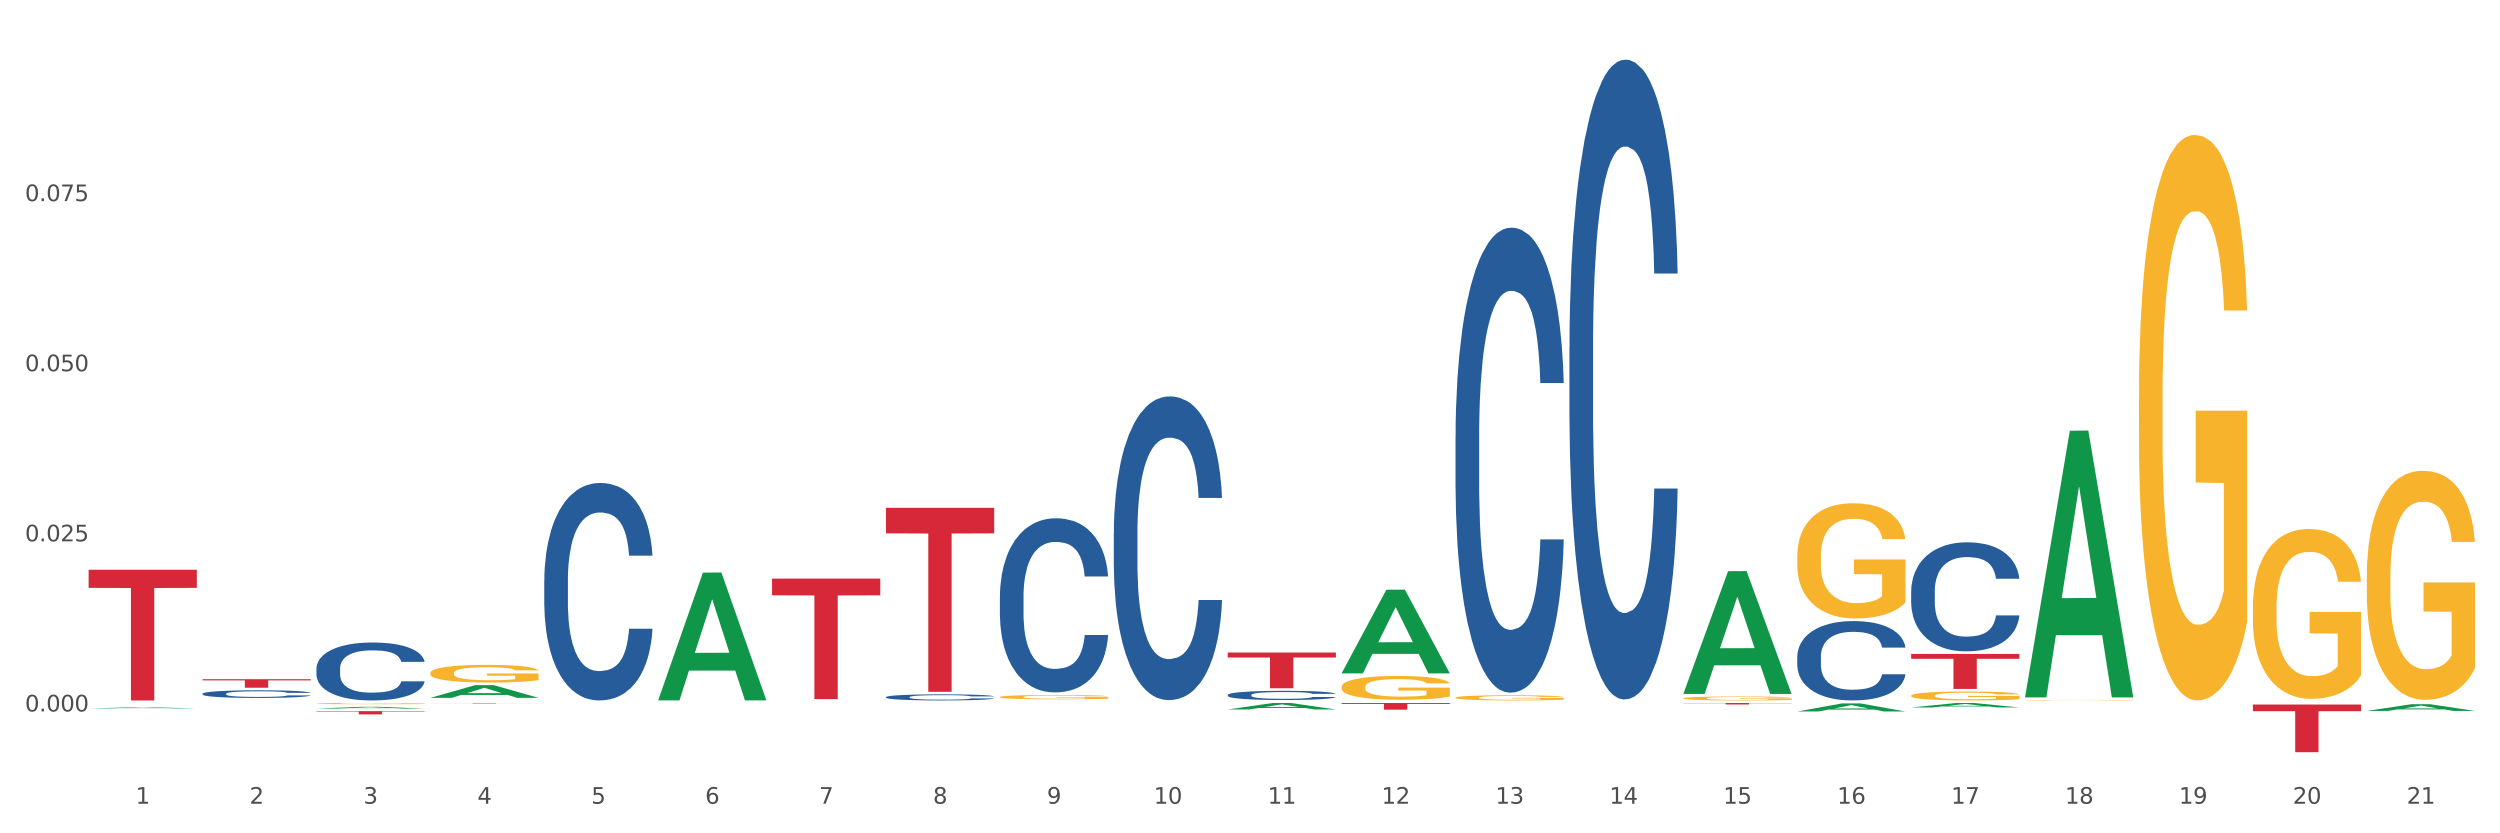 <?xml version="1.0" encoding="utf-8" standalone="no"?>
<!DOCTYPE svg PUBLIC "-//W3C//DTD SVG 1.1//EN"
  "http://www.w3.org/Graphics/SVG/1.1/DTD/svg11.dtd">
<svg xmlns:xlink="http://www.w3.org/1999/xlink" width="1080pt" height="360pt" viewBox="0 0 1080 360" xmlns="http://www.w3.org/2000/svg" version="1.1">
 <rect x="0" y="0" width="1080" height="360" fill="#333333" stroke="none"/>
 <defs>
  <style type="text/css">*{stroke-linejoin: round; stroke-linecap: butt}</style>
 </defs>
 <g id="figure_1">
  <g id="patch_1">
   <path d="M 0 360 
L 1080 360 
L 1080 0 
L 0 0 
z
" style="fill: #ffffff; stroke: #ffffff; stroke-linejoin: miter"/>
  </g>
  <g id="axes_1">
   <g id="matplotlib.axis_1">
    <g id="xtick_1">
     <g id="text_1">
      <!-- 1 -->
      <g style="fill: #4d4d4d" transform="translate(58.603 347.204) scale(0.096 -0.096)">
       <defs>
        <path id="DejaVuSans-31" d="M 794 531 
L 1825 531 
L 1825 4091 
L 703 3866 
L 703 4441 
L 1819 4666 
L 2450 4666 
L 2450 531 
L 3481 531 
L 3481 0 
L 794 0 
L 794 531 
z
" transform="scale(0.016)"/>
       </defs>
       <use xlink:href="#DejaVuSans-31"/>
      </g>
     </g>
    </g>
    <g id="xtick_2">
     <g id="text_2">
      <!-- 2 -->
      <g style="fill: #4d4d4d" transform="translate(107.811 347.204) scale(0.096 -0.096)">
       <defs>
        <path id="DejaVuSans-32" d="M 1228 531 
L 3431 531 
L 3431 0 
L 469 0 
L 469 531 
Q 828 903 1448 1529 
Q 2069 2156 2228 2338 
Q 2531 2678 2651 2914 
Q 2772 3150 2772 3378 
Q 2772 3750 2511 3984 
Q 2250 4219 1831 4219 
Q 1534 4219 1204 4116 
Q 875 4013 500 3803 
L 500 4441 
Q 881 4594 1212 4672 
Q 1544 4750 1819 4750 
Q 2544 4750 2975 4387 
Q 3406 4025 3406 3419 
Q 3406 3131 3298 2873 
Q 3191 2616 2906 2266 
Q 2828 2175 2409 1742 
Q 1991 1309 1228 531 
z
" transform="scale(0.016)"/>
       </defs>
       <use xlink:href="#DejaVuSans-32"/>
      </g>
     </g>
    </g>
    <g id="xtick_3">
     <g id="text_3">
      <!-- 3 -->
      <g style="fill: #4d4d4d" transform="translate(157.02 347.204) scale(0.096 -0.096)">
       <defs>
        <path id="DejaVuSans-33" d="M 2597 2516 
Q 3050 2419 3304 2112 
Q 3559 1806 3559 1356 
Q 3559 666 3084 287 
Q 2609 -91 1734 -91 
Q 1441 -91 1130 -33 
Q 819 25 488 141 
L 488 750 
Q 750 597 1062 519 
Q 1375 441 1716 441 
Q 2309 441 2620 675 
Q 2931 909 2931 1356 
Q 2931 1769 2642 2001 
Q 2353 2234 1838 2234 
L 1294 2234 
L 1294 2753 
L 1863 2753 
Q 2328 2753 2575 2939 
Q 2822 3125 2822 3475 
Q 2822 3834 2567 4026 
Q 2313 4219 1838 4219 
Q 1578 4219 1281 4162 
Q 984 4106 628 3988 
L 628 4550 
Q 988 4650 1302 4700 
Q 1616 4750 1894 4750 
Q 2613 4750 3031 4423 
Q 3450 4097 3450 3541 
Q 3450 3153 3228 2886 
Q 3006 2619 2597 2516 
z
" transform="scale(0.016)"/>
       </defs>
       <use xlink:href="#DejaVuSans-33"/>
      </g>
     </g>
    </g>
    <g id="xtick_4">
     <g id="text_4">
      <!-- 4 -->
      <g style="fill: #4d4d4d" transform="translate(206.228 347.204) scale(0.096 -0.096)">
       <defs>
        <path id="DejaVuSans-34" d="M 2419 4116 
L 825 1625 
L 2419 1625 
L 2419 4116 
z
M 2253 4666 
L 3047 4666 
L 3047 1625 
L 3713 1625 
L 3713 1100 
L 3047 1100 
L 3047 0 
L 2419 0 
L 2419 1100 
L 313 1100 
L 313 1709 
L 2253 4666 
z
" transform="scale(0.016)"/>
       </defs>
       <use xlink:href="#DejaVuSans-34"/>
      </g>
     </g>
    </g>
    <g id="xtick_5">
     <g id="text_5">
      <!-- 5 -->
      <g style="fill: #4d4d4d" transform="translate(255.437 347.204) scale(0.096 -0.096)">
       <defs>
        <path id="DejaVuSans-35" d="M 691 4666 
L 3169 4666 
L 3169 4134 
L 1269 4134 
L 1269 2991 
Q 1406 3038 1543 3061 
Q 1681 3084 1819 3084 
Q 2600 3084 3056 2656 
Q 3513 2228 3513 1497 
Q 3513 744 3044 326 
Q 2575 -91 1722 -91 
Q 1428 -91 1123 -41 
Q 819 9 494 109 
L 494 744 
Q 775 591 1075 516 
Q 1375 441 1709 441 
Q 2250 441 2565 725 
Q 2881 1009 2881 1497 
Q 2881 1984 2565 2268 
Q 2250 2553 1709 2553 
Q 1456 2553 1204 2497 
Q 953 2441 691 2322 
L 691 4666 
z
" transform="scale(0.016)"/>
       </defs>
       <use xlink:href="#DejaVuSans-35"/>
      </g>
     </g>
    </g>
    <g id="xtick_6">
     <g id="text_6">
      <!-- 6 -->
      <g style="fill: #4d4d4d" transform="translate(304.645 347.204) scale(0.096 -0.096)">
       <defs>
        <path id="DejaVuSans-36" d="M 2113 2584 
Q 1688 2584 1439 2293 
Q 1191 2003 1191 1497 
Q 1191 994 1439 701 
Q 1688 409 2113 409 
Q 2538 409 2786 701 
Q 3034 994 3034 1497 
Q 3034 2003 2786 2293 
Q 2538 2584 2113 2584 
z
M 3366 4563 
L 3366 3988 
Q 3128 4100 2886 4159 
Q 2644 4219 2406 4219 
Q 1781 4219 1451 3797 
Q 1122 3375 1075 2522 
Q 1259 2794 1537 2939 
Q 1816 3084 2150 3084 
Q 2853 3084 3261 2657 
Q 3669 2231 3669 1497 
Q 3669 778 3244 343 
Q 2819 -91 2113 -91 
Q 1303 -91 875 529 
Q 447 1150 447 2328 
Q 447 3434 972 4092 
Q 1497 4750 2381 4750 
Q 2619 4750 2861 4703 
Q 3103 4656 3366 4563 
z
" transform="scale(0.016)"/>
       </defs>
       <use xlink:href="#DejaVuSans-36"/>
      </g>
     </g>
    </g>
    <g id="xtick_7">
     <g id="text_7">
      <!-- 7 -->
      <g style="fill: #4d4d4d" transform="translate(353.854 347.204) scale(0.096 -0.096)">
       <defs>
        <path id="DejaVuSans-37" d="M 525 4666 
L 3525 4666 
L 3525 4397 
L 1831 0 
L 1172 0 
L 2766 4134 
L 525 4134 
L 525 4666 
z
" transform="scale(0.016)"/>
       </defs>
       <use xlink:href="#DejaVuSans-37"/>
      </g>
     </g>
    </g>
    <g id="xtick_8">
     <g id="text_8">
      <!-- 8 -->
      <g style="fill: #4d4d4d" transform="translate(403.062 347.204) scale(0.096 -0.096)">
       <defs>
        <path id="DejaVuSans-38" d="M 2034 2216 
Q 1584 2216 1326 1975 
Q 1069 1734 1069 1313 
Q 1069 891 1326 650 
Q 1584 409 2034 409 
Q 2484 409 2743 651 
Q 3003 894 3003 1313 
Q 3003 1734 2745 1975 
Q 2488 2216 2034 2216 
z
M 1403 2484 
Q 997 2584 770 2862 
Q 544 3141 544 3541 
Q 544 4100 942 4425 
Q 1341 4750 2034 4750 
Q 2731 4750 3128 4425 
Q 3525 4100 3525 3541 
Q 3525 3141 3298 2862 
Q 3072 2584 2669 2484 
Q 3125 2378 3379 2068 
Q 3634 1759 3634 1313 
Q 3634 634 3220 271 
Q 2806 -91 2034 -91 
Q 1263 -91 848 271 
Q 434 634 434 1313 
Q 434 1759 690 2068 
Q 947 2378 1403 2484 
z
M 1172 3481 
Q 1172 3119 1398 2916 
Q 1625 2713 2034 2713 
Q 2441 2713 2670 2916 
Q 2900 3119 2900 3481 
Q 2900 3844 2670 4047 
Q 2441 4250 2034 4250 
Q 1625 4250 1398 4047 
Q 1172 3844 1172 3481 
z
" transform="scale(0.016)"/>
       </defs>
       <use xlink:href="#DejaVuSans-38"/>
      </g>
     </g>
    </g>
    <g id="xtick_9">
     <g id="text_9">
      <!-- 9 -->
      <g style="fill: #4d4d4d" transform="translate(452.271 347.204) scale(0.096 -0.096)">
       <defs>
        <path id="DejaVuSans-39" d="M 703 97 
L 703 672 
Q 941 559 1184 500 
Q 1428 441 1663 441 
Q 2288 441 2617 861 
Q 2947 1281 2994 2138 
Q 2813 1869 2534 1725 
Q 2256 1581 1919 1581 
Q 1219 1581 811 2004 
Q 403 2428 403 3163 
Q 403 3881 828 4315 
Q 1253 4750 1959 4750 
Q 2769 4750 3195 4129 
Q 3622 3509 3622 2328 
Q 3622 1225 3098 567 
Q 2575 -91 1691 -91 
Q 1453 -91 1209 -44 
Q 966 3 703 97 
z
M 1959 2075 
Q 2384 2075 2632 2365 
Q 2881 2656 2881 3163 
Q 2881 3666 2632 3958 
Q 2384 4250 1959 4250 
Q 1534 4250 1286 3958 
Q 1038 3666 1038 3163 
Q 1038 2656 1286 2365 
Q 1534 2075 1959 2075 
z
" transform="scale(0.016)"/>
       </defs>
       <use xlink:href="#DejaVuSans-39"/>
      </g>
     </g>
    </g>
    <g id="xtick_10">
     <g id="text_10">
      <!-- 10 -->
      <g style="fill: #4d4d4d" transform="translate(498.425 347.204) scale(0.096 -0.096)">
       <defs>
        <path id="DejaVuSans-30" d="M 2034 4250 
Q 1547 4250 1301 3770 
Q 1056 3291 1056 2328 
Q 1056 1369 1301 889 
Q 1547 409 2034 409 
Q 2525 409 2770 889 
Q 3016 1369 3016 2328 
Q 3016 3291 2770 3770 
Q 2525 4250 2034 4250 
z
M 2034 4750 
Q 2819 4750 3233 4129 
Q 3647 3509 3647 2328 
Q 3647 1150 3233 529 
Q 2819 -91 2034 -91 
Q 1250 -91 836 529 
Q 422 1150 422 2328 
Q 422 3509 836 4129 
Q 1250 4750 2034 4750 
z
" transform="scale(0.016)"/>
       </defs>
       <use xlink:href="#DejaVuSans-31"/>
       <use xlink:href="#DejaVuSans-30" transform="translate(63.623 0)"/>
      </g>
     </g>
    </g>
    <g id="xtick_11">
     <g id="text_11">
      <!-- 11 -->
      <g style="fill: #4d4d4d" transform="translate(547.634 347.204) scale(0.096 -0.096)">
       <use xlink:href="#DejaVuSans-31"/>
       <use xlink:href="#DejaVuSans-31" transform="translate(63.623 0)"/>
      </g>
     </g>
    </g>
    <g id="xtick_12">
     <g id="text_12">
      <!-- 12 -->
      <g style="fill: #4d4d4d" transform="translate(596.842 347.204) scale(0.096 -0.096)">
       <use xlink:href="#DejaVuSans-31"/>
       <use xlink:href="#DejaVuSans-32" transform="translate(63.623 0)"/>
      </g>
     </g>
    </g>
    <g id="xtick_13">
     <g id="text_13">
      <!-- 13 -->
      <g style="fill: #4d4d4d" transform="translate(646.05 347.204) scale(0.096 -0.096)">
       <use xlink:href="#DejaVuSans-31"/>
       <use xlink:href="#DejaVuSans-33" transform="translate(63.623 0)"/>
      </g>
     </g>
    </g>
    <g id="xtick_14">
     <g id="text_14">
      <!-- 14 -->
      <g style="fill: #4d4d4d" transform="translate(695.259 347.204) scale(0.096 -0.096)">
       <use xlink:href="#DejaVuSans-31"/>
       <use xlink:href="#DejaVuSans-34" transform="translate(63.623 0)"/>
      </g>
     </g>
    </g>
    <g id="xtick_15">
     <g id="text_15">
      <!-- 15 -->
      <g style="fill: #4d4d4d" transform="translate(744.467 347.204) scale(0.096 -0.096)">
       <use xlink:href="#DejaVuSans-31"/>
       <use xlink:href="#DejaVuSans-35" transform="translate(63.623 0)"/>
      </g>
     </g>
    </g>
    <g id="xtick_16">
     <g id="text_16">
      <!-- 16 -->
      <g style="fill: #4d4d4d" transform="translate(793.676 347.204) scale(0.096 -0.096)">
       <use xlink:href="#DejaVuSans-31"/>
       <use xlink:href="#DejaVuSans-36" transform="translate(63.623 0)"/>
      </g>
     </g>
    </g>
    <g id="xtick_17">
     <g id="text_17">
      <!-- 17 -->
      <g style="fill: #4d4d4d" transform="translate(842.884 347.204) scale(0.096 -0.096)">
       <use xlink:href="#DejaVuSans-31"/>
       <use xlink:href="#DejaVuSans-37" transform="translate(63.623 0)"/>
      </g>
     </g>
    </g>
    <g id="xtick_18">
     <g id="text_18">
      <!-- 18 -->
      <g style="fill: #4d4d4d" transform="translate(892.093 347.204) scale(0.096 -0.096)">
       <use xlink:href="#DejaVuSans-31"/>
       <use xlink:href="#DejaVuSans-38" transform="translate(63.623 0)"/>
      </g>
     </g>
    </g>
    <g id="xtick_19">
     <g id="text_19">
      <!-- 19 -->
      <g style="fill: #4d4d4d" transform="translate(941.301 347.204) scale(0.096 -0.096)">
       <use xlink:href="#DejaVuSans-31"/>
       <use xlink:href="#DejaVuSans-39" transform="translate(63.623 0)"/>
      </g>
     </g>
    </g>
    <g id="xtick_20">
     <g id="text_20">
      <!-- 20 -->
      <g style="fill: #4d4d4d" transform="translate(990.51 347.204) scale(0.096 -0.096)">
       <use xlink:href="#DejaVuSans-32"/>
       <use xlink:href="#DejaVuSans-30" transform="translate(63.623 0)"/>
      </g>
     </g>
    </g>
    <g id="xtick_21">
     <g id="text_21">
      <!-- 21 -->
      <g style="fill: #4d4d4d" transform="translate(1039.718 347.204) scale(0.096 -0.096)">
       <use xlink:href="#DejaVuSans-32"/>
       <use xlink:href="#DejaVuSans-31" transform="translate(63.623 0)"/>
      </g>
     </g>
    </g>
    <g id="xtick_22"/>
    <g id="xtick_23"/>
    <g id="xtick_24"/>
    <g id="xtick_25"/>
    <g id="xtick_26"/>
    <g id="xtick_27"/>
    <g id="xtick_28"/>
    <g id="xtick_29"/>
    <g id="xtick_30"/>
    <g id="xtick_31"/>
    <g id="xtick_32"/>
    <g id="xtick_33"/>
    <g id="xtick_34"/>
    <g id="xtick_35"/>
    <g id="xtick_36"/>
    <g id="xtick_37"/>
    <g id="xtick_38"/>
    <g id="xtick_39"/>
    <g id="xtick_40"/>
    <g id="xtick_41"/>
   </g>
   <g id="matplotlib.axis_2">
    <g id="ytick_1">
     <g id="text_22">
      <!-- 0.000 -->
      <g style="fill: #4d4d4d" transform="translate(10.8 307.35) scale(0.096 -0.096)">
       <defs>
        <path id="DejaVuSans-2e" d="M 684 794 
L 1344 794 
L 1344 0 
L 684 0 
L 684 794 
z
" transform="scale(0.016)"/>
       </defs>
       <use xlink:href="#DejaVuSans-30"/>
       <use xlink:href="#DejaVuSans-2e" transform="translate(63.623 0)"/>
       <use xlink:href="#DejaVuSans-30" transform="translate(95.41 0)"/>
       <use xlink:href="#DejaVuSans-30" transform="translate(159.033 0)"/>
       <use xlink:href="#DejaVuSans-30" transform="translate(222.656 0)"/>
      </g>
     </g>
    </g>
    <g id="ytick_2">
     <g id="text_23">
      <!-- 0.025 -->
      <g style="fill: #4d4d4d" transform="translate(10.8 233.864) scale(0.096 -0.096)">
       <use xlink:href="#DejaVuSans-30"/>
       <use xlink:href="#DejaVuSans-2e" transform="translate(63.623 0)"/>
       <use xlink:href="#DejaVuSans-30" transform="translate(95.41 0)"/>
       <use xlink:href="#DejaVuSans-32" transform="translate(159.033 0)"/>
       <use xlink:href="#DejaVuSans-35" transform="translate(222.656 0)"/>
      </g>
     </g>
    </g>
    <g id="ytick_3">
     <g id="text_24">
      <!-- 0.050 -->
      <g style="fill: #4d4d4d" transform="translate(10.8 160.378) scale(0.096 -0.096)">
       <use xlink:href="#DejaVuSans-30"/>
       <use xlink:href="#DejaVuSans-2e" transform="translate(63.623 0)"/>
       <use xlink:href="#DejaVuSans-30" transform="translate(95.41 0)"/>
       <use xlink:href="#DejaVuSans-35" transform="translate(159.033 0)"/>
       <use xlink:href="#DejaVuSans-30" transform="translate(222.656 0)"/>
      </g>
     </g>
    </g>
    <g id="ytick_4">
     <g id="text_25">
      <!-- 0.075 -->
      <g style="fill: #4d4d4d" transform="translate(10.8 86.892) scale(0.096 -0.096)">
       <use xlink:href="#DejaVuSans-30"/>
       <use xlink:href="#DejaVuSans-2e" transform="translate(63.623 0)"/>
       <use xlink:href="#DejaVuSans-30" transform="translate(95.41 0)"/>
       <use xlink:href="#DejaVuSans-37" transform="translate(159.033 0)"/>
       <use xlink:href="#DejaVuSans-35" transform="translate(222.656 0)"/>
      </g>
     </g>
    </g>
    <g id="ytick_5"/>
    <g id="ytick_6"/>
    <g id="ytick_7"/>
    <g id="ytick_8"/>
   </g>
   <g id="PolyCollection_1">
    <path d="M 38.283 306.029 
L 38.331 306.029 
L 57.609 305.555 
L 65.609 305.554 
L 85.031 306.03 
L 75.778 306.03 
L 71.585 305.92 
L 51.681 305.92 
L 51.536 305.921 
L 47.488 306.03 
L 38.283 306.03 
L 38.283 306.029 
L 54.187 305.853 
L 69.079 305.853 
L 61.705 305.656 
L 61.609 305.655 
L 61.512 305.656 
L 54.139 305.853 
L 54.187 305.853 
L 38.283 306.029 
z
" clip-path="url(#p2fe47ca6bd)" style="fill: #109648"/>
    <path d="M 579.576 296.774 
L 579.631 296.765 
L 579.631 296.426 
L 579.742 296.135 
L 580.293 295.431 
L 581.121 294.848 
L 581.728 294.538 
L 582.336 294.284 
L 583.053 294.031 
L 583.936 293.768 
L 585.537 293.382 
L 586.53 293.185 
L 587.744 292.978 
L 589.952 292.678 
L 591.553 292.509 
L 593.208 292.368 
L 595.913 292.199 
L 597.679 292.124 
L 599.556 292.067 
L 601.819 292.03 
L 603.529 292.02 
L 607.283 292.048 
L 610.484 292.133 
L 612.029 292.199 
L 614.016 292.311 
L 615.065 292.387 
L 616.776 292.537 
L 618.542 292.734 
L 619.756 292.903 
L 621.577 293.223 
L 622.957 293.542 
L 624.227 293.937 
L 624.889 294.209 
L 625.386 294.463 
L 625.827 294.754 
L 626.269 295.215 
L 616.334 295.215 
L 615.948 294.886 
L 615.341 294.576 
L 614.458 294.275 
L 613.685 294.087 
L 612.36 293.852 
L 611.146 293.702 
L 609.877 293.589 
L 608.331 293.495 
L 607.117 293.448 
L 605.406 293.411 
L 602.039 293.42 
L 599.776 293.495 
L 598.231 293.589 
L 597.238 293.674 
L 596.354 293.768 
L 595.361 293.899 
L 594.202 294.097 
L 593.374 294.275 
L 592.546 294.5 
L 591.884 294.726 
L 591.277 294.989 
L 590.78 295.271 
L 590.394 295.562 
L 590.063 295.919 
L 589.787 296.511 
L 589.787 297.798 
L 589.897 298.089 
L 590.173 298.475 
L 590.504 298.766 
L 591.056 299.113 
L 591.553 299.348 
L 592.491 299.687 
L 593.54 299.968 
L 594.368 300.147 
L 595.195 300.297 
L 596.63 300.504 
L 598.231 300.673 
L 599.611 300.776 
L 601.487 300.87 
L 602.757 300.908 
L 603.861 300.927 
L 606.565 300.927 
L 608.497 300.899 
L 610.649 300.833 
L 612.305 300.748 
L 613.685 300.645 
L 615.23 300.476 
L 616.224 300.316 
L 616.224 298.352 
L 604.081 298.343 
L 604.081 297.037 
L 626.324 297.037 
L 626.324 300.87 
L 625.386 301.068 
L 624.337 301.246 
L 623.233 301.406 
L 621.577 301.603 
L 619.59 301.791 
L 617.824 301.923 
L 615.948 302.035 
L 613.74 302.139 
L 610.87 302.233 
L 609.104 302.27 
L 606.896 302.298 
L 604.302 302.308 
L 602.039 302.289 
L 599.832 302.242 
L 597.513 302.157 
L 595.251 302.035 
L 593.54 301.913 
L 591.829 301.763 
L 590.007 301.566 
L 588.572 301.378 
L 587.468 301.209 
L 586.254 300.992 
L 584.93 300.711 
L 583.936 300.457 
L 583.053 300.194 
L 582.115 299.856 
L 581.452 299.564 
L 580.79 299.198 
L 580.404 298.926 
L 579.962 298.503 
L 579.631 297.911 
L 579.576 296.774 
z
" clip-path="url(#p2fe47ca6bd)" style="fill: #f7b32b"/>
    <path d="M 628.784 301.385 
L 628.84 301.383 
L 628.84 301.309 
L 628.95 301.246 
L 629.502 301.092 
L 630.33 300.965 
L 630.937 300.898 
L 631.544 300.842 
L 632.262 300.787 
L 633.145 300.73 
L 634.745 300.646 
L 635.739 300.603 
L 636.953 300.558 
L 639.161 300.492 
L 640.761 300.456 
L 642.417 300.425 
L 645.121 300.388 
L 646.888 300.372 
L 648.764 300.359 
L 651.027 300.351 
L 652.738 300.349 
L 656.491 300.355 
L 659.692 300.374 
L 661.238 300.388 
L 663.224 300.413 
L 664.273 300.429 
L 665.984 300.462 
L 667.75 300.505 
L 668.965 300.542 
L 670.786 300.611 
L 672.166 300.681 
L 673.435 300.767 
L 674.097 300.826 
L 674.594 300.881 
L 675.036 300.945 
L 675.477 301.045 
L 665.543 301.045 
L 665.156 300.973 
L 664.549 300.906 
L 663.666 300.84 
L 662.893 300.799 
L 661.569 300.748 
L 660.354 300.716 
L 659.085 300.691 
L 657.54 300.671 
L 656.325 300.66 
L 654.614 300.652 
L 651.248 300.654 
L 648.985 300.671 
L 647.439 300.691 
L 646.446 300.709 
L 645.563 300.73 
L 644.569 300.759 
L 643.41 300.802 
L 642.583 300.84 
L 641.755 300.89 
L 641.092 300.939 
L 640.485 300.996 
L 639.988 301.057 
L 639.602 301.121 
L 639.271 301.199 
L 638.995 301.328 
L 638.995 301.608 
L 639.105 301.672 
L 639.381 301.755 
L 639.712 301.819 
L 640.264 301.895 
L 640.761 301.946 
L 641.699 302.02 
L 642.748 302.081 
L 643.576 302.12 
L 644.404 302.153 
L 645.839 302.198 
L 647.439 302.235 
L 648.819 302.257 
L 650.696 302.278 
L 651.965 302.286 
L 653.069 302.29 
L 655.774 302.29 
L 657.705 302.284 
L 659.858 302.269 
L 661.514 302.251 
L 662.893 302.228 
L 664.439 302.192 
L 665.432 302.157 
L 665.432 301.729 
L 653.29 301.727 
L 653.29 301.442 
L 675.532 301.442 
L 675.532 302.278 
L 674.594 302.32 
L 673.545 302.359 
L 672.442 302.394 
L 670.786 302.437 
L 668.799 302.478 
L 667.033 302.507 
L 665.156 302.531 
L 662.949 302.554 
L 660.079 302.574 
L 658.312 302.583 
L 656.105 302.589 
L 653.511 302.591 
L 651.248 302.587 
L 649.04 302.576 
L 646.722 302.558 
L 644.459 302.531 
L 642.748 302.505 
L 641.037 302.472 
L 639.216 302.429 
L 637.781 302.388 
L 636.677 302.351 
L 635.463 302.304 
L 634.138 302.243 
L 633.145 302.187 
L 632.262 302.13 
L 631.323 302.056 
L 630.661 301.993 
L 629.999 301.913 
L 629.612 301.854 
L 629.171 301.762 
L 628.84 301.633 
L 628.784 301.385 
z
" clip-path="url(#p2fe47ca6bd)" style="fill: #f7b32b"/>
    <path d="M 727.201 301.674 
L 727.256 301.673 
L 727.256 301.617 
L 727.367 301.568 
L 727.919 301.452 
L 728.747 301.355 
L 729.354 301.304 
L 729.961 301.262 
L 730.678 301.22 
L 731.561 301.176 
L 733.162 301.112 
L 734.156 301.08 
L 735.37 301.046 
L 737.577 300.996 
L 739.178 300.968 
L 740.834 300.944 
L 743.538 300.916 
L 745.304 300.904 
L 747.181 300.895 
L 749.444 300.888 
L 751.155 300.887 
L 754.908 300.892 
L 758.109 300.906 
L 759.654 300.916 
L 761.641 300.935 
L 762.69 300.948 
L 764.401 300.972 
L 766.167 301.005 
L 767.381 301.033 
L 769.203 301.086 
L 770.583 301.139 
L 771.852 301.204 
L 772.514 301.249 
L 773.011 301.291 
L 773.453 301.34 
L 773.894 301.416 
L 763.959 301.416 
L 763.573 301.361 
L 762.966 301.31 
L 762.083 301.26 
L 761.31 301.229 
L 759.986 301.19 
L 758.771 301.165 
L 757.502 301.147 
L 755.957 301.131 
L 754.742 301.123 
L 753.031 301.117 
L 749.665 301.119 
L 747.402 301.131 
L 745.856 301.147 
L 744.863 301.161 
L 743.98 301.176 
L 742.986 301.198 
L 741.827 301.231 
L 740.999 301.26 
L 740.172 301.298 
L 739.509 301.335 
L 738.902 301.379 
L 738.405 301.425 
L 738.019 301.473 
L 737.688 301.533 
L 737.412 301.631 
L 737.412 301.844 
L 737.522 301.892 
L 737.798 301.956 
L 738.129 302.004 
L 738.681 302.062 
L 739.178 302.101 
L 740.116 302.157 
L 741.165 302.203 
L 741.993 302.233 
L 742.821 302.258 
L 744.256 302.292 
L 745.856 302.32 
L 747.236 302.337 
L 749.113 302.353 
L 750.382 302.359 
L 751.486 302.362 
L 754.19 302.362 
L 756.122 302.357 
L 758.275 302.346 
L 759.93 302.332 
L 761.31 302.315 
L 762.856 302.287 
L 763.849 302.261 
L 763.849 301.936 
L 751.707 301.934 
L 751.707 301.718 
L 773.949 301.718 
L 773.949 302.353 
L 773.011 302.385 
L 771.962 302.415 
L 770.859 302.441 
L 769.203 302.474 
L 767.216 302.505 
L 765.45 302.527 
L 763.573 302.546 
L 761.365 302.563 
L 758.495 302.578 
L 756.729 302.584 
L 754.522 302.589 
L 751.928 302.591 
L 749.665 302.588 
L 747.457 302.58 
L 745.139 302.566 
L 742.876 302.546 
L 741.165 302.525 
L 739.454 302.5 
L 737.633 302.468 
L 736.198 302.437 
L 735.094 302.409 
L 733.88 302.373 
L 732.555 302.326 
L 731.561 302.284 
L 730.678 302.241 
L 729.74 302.185 
L 729.078 302.136 
L 728.416 302.076 
L 728.029 302.031 
L 727.588 301.961 
L 727.256 301.862 
L 727.201 301.674 
z
" clip-path="url(#p2fe47ca6bd)" style="fill: #f7b32b"/>
    <path d="M 776.41 240.415 
L 776.465 240.369 
L 776.465 238.733 
L 776.575 237.323 
L 777.127 233.913 
L 777.955 231.094 
L 778.562 229.593 
L 779.169 228.366 
L 779.887 227.138 
L 780.77 225.865 
L 782.371 224.001 
L 783.364 223.046 
L 784.578 222.046 
L 786.786 220.591 
L 788.386 219.772 
L 790.042 219.09 
L 792.747 218.272 
L 794.513 217.908 
L 796.389 217.635 
L 798.652 217.453 
L 800.363 217.408 
L 804.116 217.544 
L 807.318 217.953 
L 808.863 218.272 
L 810.85 218.817 
L 811.898 219.181 
L 813.609 219.909 
L 815.376 220.863 
L 816.59 221.682 
L 818.411 223.228 
L 819.791 224.774 
L 821.06 226.683 
L 821.723 228.002 
L 822.219 229.23 
L 822.661 230.639 
L 823.103 232.867 
L 813.168 232.867 
L 812.782 231.276 
L 812.174 229.775 
L 811.291 228.32 
L 810.519 227.411 
L 809.194 226.274 
L 807.98 225.547 
L 806.71 225.001 
L 805.165 224.546 
L 803.951 224.319 
L 802.24 224.137 
L 798.873 224.183 
L 796.61 224.546 
L 795.065 225.001 
L 794.071 225.41 
L 793.188 225.865 
L 792.195 226.501 
L 791.036 227.456 
L 790.208 228.32 
L 789.38 229.411 
L 788.718 230.503 
L 788.111 231.776 
L 787.614 233.14 
L 787.227 234.549 
L 786.896 236.277 
L 786.62 239.142 
L 786.62 245.371 
L 786.731 246.781 
L 787.007 248.645 
L 787.338 250.054 
L 787.89 251.737 
L 788.386 252.873 
L 789.325 254.51 
L 790.373 255.874 
L 791.201 256.738 
L 792.029 257.466 
L 793.464 258.466 
L 795.065 259.284 
L 796.445 259.785 
L 798.321 260.239 
L 799.591 260.421 
L 800.694 260.512 
L 803.399 260.512 
L 805.331 260.376 
L 807.483 260.057 
L 809.139 259.648 
L 810.519 259.148 
L 812.064 258.33 
L 813.058 257.557 
L 813.058 248.054 
L 800.915 248.008 
L 800.915 241.688 
L 823.158 241.688 
L 823.158 260.239 
L 822.219 261.194 
L 821.171 262.058 
L 820.067 262.831 
L 818.411 263.786 
L 816.424 264.695 
L 814.658 265.332 
L 812.782 265.877 
L 810.574 266.378 
L 807.704 266.832 
L 805.938 267.014 
L 803.73 267.151 
L 801.136 267.196 
L 798.873 267.105 
L 796.665 266.878 
L 794.347 266.469 
L 792.084 265.877 
L 790.373 265.286 
L 788.662 264.559 
L 786.841 263.604 
L 785.406 262.695 
L 784.302 261.876 
L 783.088 260.83 
L 781.763 259.466 
L 780.77 258.239 
L 779.887 256.966 
L 778.949 255.329 
L 778.286 253.919 
L 777.624 252.146 
L 777.238 250.827 
L 776.796 248.781 
L 776.465 245.917 
L 776.41 240.415 
z
" clip-path="url(#p2fe47ca6bd)" style="fill: #f7b32b"/>
    <path d="M 825.618 300.522 
L 825.673 300.518 
L 825.673 300.392 
L 825.784 300.283 
L 826.336 300.019 
L 827.164 299.801 
L 827.771 299.685 
L 828.378 299.591 
L 829.095 299.496 
L 829.978 299.397 
L 831.579 299.253 
L 832.572 299.18 
L 833.787 299.102 
L 835.994 298.99 
L 837.595 298.927 
L 839.251 298.874 
L 841.955 298.811 
L 843.721 298.783 
L 845.598 298.762 
L 847.861 298.747 
L 849.572 298.744 
L 853.325 298.754 
L 856.526 298.786 
L 858.071 298.811 
L 860.058 298.853 
L 861.107 298.881 
L 862.818 298.937 
L 864.584 299.011 
L 865.798 299.074 
L 867.62 299.194 
L 868.999 299.313 
L 870.269 299.461 
L 870.931 299.562 
L 871.428 299.657 
L 871.869 299.766 
L 872.311 299.938 
L 862.376 299.938 
L 861.99 299.815 
L 861.383 299.699 
L 860.5 299.587 
L 859.727 299.517 
L 858.403 299.429 
L 857.188 299.373 
L 855.919 299.331 
L 854.373 299.295 
L 853.159 299.278 
L 851.448 299.264 
L 848.082 299.267 
L 845.819 299.295 
L 844.273 299.331 
L 843.28 299.362 
L 842.397 299.397 
L 841.403 299.447 
L 840.244 299.52 
L 839.416 299.587 
L 838.588 299.671 
L 837.926 299.756 
L 837.319 299.854 
L 836.822 299.959 
L 836.436 300.068 
L 836.105 300.202 
L 835.829 300.423 
L 835.829 300.904 
L 835.939 301.013 
L 836.215 301.157 
L 836.546 301.266 
L 837.098 301.396 
L 837.595 301.484 
L 838.533 301.611 
L 839.582 301.716 
L 840.41 301.783 
L 841.238 301.839 
L 842.673 301.916 
L 844.273 301.979 
L 845.653 302.018 
L 847.53 302.053 
L 848.799 302.067 
L 849.903 302.074 
L 852.607 302.074 
L 854.539 302.064 
L 856.692 302.039 
L 858.347 302.008 
L 859.727 301.969 
L 861.273 301.906 
L 862.266 301.846 
L 862.266 301.112 
L 850.124 301.108 
L 850.124 300.62 
L 872.366 300.62 
L 872.366 302.053 
L 871.428 302.127 
L 870.379 302.194 
L 869.275 302.253 
L 867.62 302.327 
L 865.633 302.398 
L 863.867 302.447 
L 861.99 302.489 
L 859.782 302.527 
L 856.912 302.563 
L 855.146 302.577 
L 852.938 302.587 
L 850.344 302.591 
L 848.082 302.584 
L 845.874 302.566 
L 843.556 302.535 
L 841.293 302.489 
L 839.582 302.443 
L 837.871 302.387 
L 836.05 302.313 
L 834.615 302.243 
L 833.511 302.18 
L 832.296 302.099 
L 830.972 301.994 
L 829.978 301.899 
L 829.095 301.8 
L 828.157 301.674 
L 827.495 301.565 
L 826.832 301.428 
L 826.446 301.326 
L 826.005 301.168 
L 825.673 300.947 
L 825.618 300.522 
z
" clip-path="url(#p2fe47ca6bd)" style="fill: #f7b32b"/>
    <path d="M 874.827 302.477 
L 874.882 302.477 
L 874.882 302.47 
L 874.992 302.464 
L 875.544 302.449 
L 876.372 302.437 
L 876.979 302.431 
L 877.586 302.425 
L 878.304 302.42 
L 879.187 302.415 
L 880.787 302.407 
L 881.781 302.403 
L 882.995 302.399 
L 885.203 302.392 
L 886.803 302.389 
L 888.459 302.386 
L 891.164 302.383 
L 892.93 302.381 
L 894.806 302.38 
L 897.069 302.379 
L 898.78 302.379 
L 902.533 302.379 
L 905.734 302.381 
L 907.28 302.383 
L 909.267 302.385 
L 910.315 302.386 
L 912.026 302.389 
L 913.793 302.394 
L 915.007 302.397 
L 916.828 302.404 
L 918.208 302.41 
L 919.477 302.418 
L 920.14 302.424 
L 920.636 302.429 
L 921.078 302.435 
L 921.519 302.445 
L 911.585 302.445 
L 911.198 302.438 
L 910.591 302.431 
L 909.708 302.425 
L 908.936 302.421 
L 907.611 302.417 
L 906.397 302.413 
L 905.127 302.411 
L 903.582 302.409 
L 902.368 302.408 
L 900.657 302.407 
L 897.29 302.408 
L 895.027 302.409 
L 893.482 302.411 
L 892.488 302.413 
L 891.605 302.415 
L 890.612 302.418 
L 889.453 302.422 
L 888.625 302.425 
L 887.797 302.43 
L 887.135 302.435 
L 886.527 302.44 
L 886.031 302.446 
L 885.644 302.452 
L 885.313 302.459 
L 885.037 302.471 
L 885.037 302.498 
L 885.148 302.504 
L 885.424 302.512 
L 885.755 302.518 
L 886.307 302.525 
L 886.803 302.53 
L 887.742 302.537 
L 888.79 302.543 
L 889.618 302.546 
L 890.446 302.549 
L 891.881 302.554 
L 893.482 302.557 
L 894.861 302.559 
L 896.738 302.561 
L 898.007 302.562 
L 899.111 302.562 
L 901.816 302.562 
L 903.747 302.562 
L 905.9 302.56 
L 907.556 302.559 
L 908.936 302.556 
L 910.481 302.553 
L 911.474 302.55 
L 911.474 302.509 
L 899.332 302.509 
L 899.332 302.482 
L 921.575 302.482 
L 921.575 302.561 
L 920.636 302.565 
L 919.588 302.569 
L 918.484 302.572 
L 916.828 302.576 
L 914.841 302.58 
L 913.075 302.583 
L 911.198 302.585 
L 908.991 302.587 
L 906.121 302.589 
L 904.355 302.59 
L 902.147 302.591 
L 899.553 302.591 
L 897.29 302.59 
L 895.082 302.589 
L 892.764 302.588 
L 890.501 302.585 
L 888.79 302.583 
L 887.079 302.579 
L 885.258 302.575 
L 883.823 302.572 
L 882.719 302.568 
L 881.505 302.564 
L 880.18 302.558 
L 879.187 302.553 
L 878.304 302.547 
L 877.365 302.54 
L 876.703 302.534 
L 876.041 302.527 
L 875.655 302.521 
L 875.213 302.512 
L 874.882 302.5 
L 874.827 302.477 
z
" clip-path="url(#p2fe47ca6bd)" style="fill: #f7b32b"/>
    <path d="M 924.035 171.171 
L 924.09 170.948 
L 924.09 162.915 
L 924.201 155.999 
L 924.753 139.264 
L 925.58 125.431 
L 926.188 118.068 
L 926.795 112.043 
L 927.512 106.019 
L 928.395 99.772 
L 929.996 90.624 
L 930.989 85.938 
L 932.204 81.029 
L 934.411 73.889 
L 936.012 69.873 
L 937.668 66.526 
L 940.372 62.51 
L 942.138 60.725 
L 944.015 59.386 
L 946.278 58.494 
L 947.989 58.271 
L 951.742 58.94 
L 954.943 60.948 
L 956.488 62.51 
L 958.475 65.187 
L 959.524 66.972 
L 961.235 70.542 
L 963.001 75.228 
L 964.215 79.244 
L 966.037 86.83 
L 967.416 94.417 
L 968.686 103.788 
L 969.348 110.258 
L 969.845 116.283 
L 970.286 123.2 
L 970.728 134.133 
L 960.793 134.133 
L 960.407 126.323 
L 959.8 118.96 
L 958.917 111.82 
L 958.144 107.358 
L 956.819 101.78 
L 955.605 98.21 
L 954.336 95.532 
L 952.79 93.301 
L 951.576 92.185 
L 949.865 91.293 
L 946.498 91.516 
L 944.236 93.301 
L 942.69 95.532 
L 941.697 97.54 
L 940.814 99.772 
L 939.82 102.895 
L 938.661 107.581 
L 937.833 111.82 
L 937.005 117.175 
L 936.343 122.53 
L 935.736 128.778 
L 935.239 135.471 
L 934.853 142.388 
L 934.522 150.867 
L 934.246 164.924 
L 934.246 195.492 
L 934.356 202.408 
L 934.632 211.556 
L 934.963 218.473 
L 935.515 226.729 
L 936.012 232.307 
L 936.95 240.339 
L 937.999 247.033 
L 938.827 251.272 
L 939.655 254.842 
L 941.09 259.751 
L 942.69 263.767 
L 944.07 266.222 
L 945.946 268.453 
L 947.216 269.345 
L 948.32 269.792 
L 951.024 269.792 
L 952.956 269.122 
L 955.108 267.56 
L 956.764 265.552 
L 958.144 263.098 
L 959.689 259.082 
L 960.683 255.289 
L 960.683 208.656 
L 948.541 208.433 
L 948.541 177.419 
L 970.783 177.419 
L 970.783 268.453 
L 969.845 273.138 
L 968.796 277.378 
L 967.692 281.171 
L 966.037 285.856 
L 964.05 290.319 
L 962.283 293.443 
L 960.407 296.12 
L 958.199 298.574 
L 955.329 300.806 
L 953.563 301.698 
L 951.355 302.368 
L 948.761 302.591 
L 946.498 302.144 
L 944.291 301.029 
L 941.973 299.021 
L 939.71 296.12 
L 937.999 293.22 
L 936.288 289.65 
L 934.466 284.964 
L 933.031 280.502 
L 931.928 276.485 
L 930.713 271.353 
L 929.389 264.66 
L 928.395 258.635 
L 927.512 252.388 
L 926.574 244.356 
L 925.912 237.439 
L 925.249 228.737 
L 924.863 222.266 
L 924.421 212.226 
L 924.09 198.169 
L 924.035 171.171 
z
" clip-path="url(#p2fe47ca6bd)" style="fill: #f7b32b"/>
    <path d="M 973.244 304.364 
L 1019.992 304.364 
L 1019.992 307.225 
L 1001.603 307.244 
L 1001.603 324.95 
L 991.522 324.95 
L 991.522 307.244 
L 973.244 307.225 
L 973.244 304.383 
L 973.244 304.364 
z
" clip-path="url(#p2fe47ca6bd)" style="fill: #d62839"/>
    <path d="M 825.618 282.495 
L 872.366 282.495 
L 872.366 284.598 
L 853.977 284.613 
L 853.977 297.632 
L 843.896 297.632 
L 843.896 284.613 
L 825.618 284.598 
L 825.618 282.509 
L 825.618 282.495 
z
" clip-path="url(#p2fe47ca6bd)" style="fill: #d62839"/>
    <path d="M 727.201 303.702 
L 773.949 303.702 
L 773.949 303.79 
L 755.56 303.791 
L 755.56 304.333 
L 745.48 304.333 
L 745.48 303.791 
L 727.201 303.79 
L 727.201 303.703 
L 727.201 303.702 
z
" clip-path="url(#p2fe47ca6bd)" style="fill: #d62839"/>
    <path d="M 579.576 303.702 
L 626.324 303.702 
L 626.324 304.102 
L 607.935 304.105 
L 607.935 306.578 
L 597.854 306.578 
L 597.854 304.105 
L 579.576 304.102 
L 579.576 303.705 
L 579.576 303.702 
z
" clip-path="url(#p2fe47ca6bd)" style="fill: #d62839"/>
    <path d="M 530.367 281.905 
L 577.116 281.905 
L 577.116 284.047 
L 558.726 284.062 
L 558.726 297.319 
L 548.646 297.319 
L 548.646 284.062 
L 530.367 284.047 
L 530.367 281.92 
L 530.367 281.905 
z
" clip-path="url(#p2fe47ca6bd)" style="fill: #d62839"/>
    <path d="M 382.742 219.358 
L 429.49 219.358 
L 429.49 230.404 
L 411.101 230.479 
L 411.101 298.845 
L 401.02 298.845 
L 401.02 230.479 
L 382.742 230.404 
L 382.742 219.432 
L 382.742 219.358 
z
" clip-path="url(#p2fe47ca6bd)" style="fill: #d62839"/>
    <path d="M 185.908 303.702 
L 232.656 303.702 
L 232.656 303.728 
L 214.267 303.728 
L 214.267 303.888 
L 204.187 303.888 
L 204.187 303.728 
L 185.908 303.728 
L 185.908 303.703 
L 185.908 303.702 
z
" clip-path="url(#p2fe47ca6bd)" style="fill: #d62839"/>
    <path d="M 136.7 307.214 
L 183.448 307.214 
L 183.448 307.409 
L 165.059 307.41 
L 165.059 308.617 
L 154.978 308.617 
L 154.978 307.41 
L 136.7 307.409 
L 136.7 307.215 
L 136.7 307.214 
z
" clip-path="url(#p2fe47ca6bd)" style="fill: #d62839"/>
    <path d="M 87.491 293.427 
L 134.239 293.427 
L 134.239 293.936 
L 115.85 293.94 
L 115.85 297.091 
L 105.77 297.091 
L 105.77 293.94 
L 87.491 293.936 
L 87.491 293.431 
L 87.491 293.427 
z
" clip-path="url(#p2fe47ca6bd)" style="fill: #d62839"/>
    <path d="M 38.283 246.112 
L 85.031 246.112 
L 85.031 253.961 
L 66.642 254.014 
L 66.642 302.591 
L 56.561 302.591 
L 56.561 254.014 
L 38.283 253.961 
L 38.283 246.165 
L 38.283 246.112 
z
" clip-path="url(#p2fe47ca6bd)" style="fill: #d62839"/>
    <path d="M 825.618 255.442 
L 825.673 255.399 
L 825.673 254.194 
L 825.839 252.559 
L 826.447 249.548 
L 827.221 247.268 
L 828.547 244.6 
L 829.265 243.482 
L 830.205 242.234 
L 832.139 240.212 
L 834.349 238.491 
L 835.896 237.545 
L 837.057 236.943 
L 839.654 235.867 
L 841.146 235.394 
L 842.693 235.007 
L 844.019 234.749 
L 846.229 234.448 
L 847.998 234.318 
L 850.042 234.275 
L 851.755 234.318 
L 854.021 234.491 
L 857.336 235.007 
L 858.607 235.308 
L 860.32 235.824 
L 862.088 236.513 
L 863.525 237.201 
L 865.183 238.19 
L 866.896 239.481 
L 868.553 241.116 
L 869.714 242.621 
L 870.653 244.213 
L 871.482 246.149 
L 872.09 248.257 
L 872.366 250.021 
L 862.254 250.021 
L 861.978 248.429 
L 861.425 246.708 
L 860.873 245.547 
L 860.265 244.6 
L 859.325 243.525 
L 858.497 242.837 
L 857.115 242.019 
L 855.844 241.503 
L 854.794 241.202 
L 853.523 240.944 
L 850.816 240.686 
L 848.882 240.686 
L 847.666 240.772 
L 846.174 240.987 
L 844.903 241.288 
L 843.411 241.804 
L 842.251 242.363 
L 841.09 243.095 
L 840.427 243.611 
L 839.433 244.557 
L 838.77 245.332 
L 837.885 246.665 
L 837.388 247.612 
L 836.504 250.064 
L 836.117 251.871 
L 835.951 253.118 
L 835.841 254.495 
L 835.841 261.206 
L 836.172 264.218 
L 836.449 265.508 
L 836.891 266.971 
L 837.72 268.864 
L 838.935 270.714 
L 840.206 272.048 
L 841.256 272.865 
L 842.251 273.467 
L 843.245 273.94 
L 844.461 274.371 
L 845.456 274.629 
L 846.948 274.887 
L 848.716 275.016 
L 850.097 275.016 
L 852.915 274.801 
L 854.186 274.586 
L 855.402 274.285 
L 856.728 273.811 
L 857.778 273.295 
L 858.386 272.908 
L 859.381 272.091 
L 860.154 271.23 
L 860.817 270.241 
L 861.259 269.38 
L 861.757 268.09 
L 862.144 266.627 
L 862.254 265.853 
L 872.366 265.853 
L 872.145 267.401 
L 871.758 268.907 
L 870.985 270.929 
L 870.377 272.091 
L 869.438 273.51 
L 868.443 274.715 
L 867.061 276.048 
L 865.791 277.038 
L 864.464 277.898 
L 863.028 278.673 
L 860.431 279.748 
L 859.491 280.049 
L 857.502 280.566 
L 855.955 280.867 
L 853.689 281.168 
L 851.368 281.34 
L 848.937 281.383 
L 846.782 281.297 
L 844.406 281.039 
L 842.914 280.781 
L 841.256 280.394 
L 839.322 279.791 
L 837.499 279.06 
L 835.786 278.2 
L 834.183 277.21 
L 832.691 276.092 
L 830.757 274.242 
L 829.32 272.435 
L 828.271 270.757 
L 827.552 269.337 
L 826.834 267.53 
L 826.447 266.283 
L 825.839 263.271 
L 825.618 260.475 
L 825.618 255.442 
z
" clip-path="url(#p2fe47ca6bd)" style="fill: #255c99"/>
    <path d="M 776.41 283.712 
L 776.465 283.68 
L 776.465 282.804 
L 776.631 281.614 
L 777.239 279.422 
L 778.012 277.763 
L 779.338 275.822 
L 780.057 275.008 
L 780.996 274.1 
L 782.93 272.628 
L 785.14 271.376 
L 786.688 270.687 
L 787.848 270.249 
L 790.445 269.466 
L 791.937 269.122 
L 793.484 268.84 
L 794.811 268.652 
L 797.021 268.433 
L 798.789 268.339 
L 800.834 268.308 
L 802.547 268.339 
L 804.812 268.464 
L 808.128 268.84 
L 809.399 269.059 
L 811.112 269.435 
L 812.88 269.936 
L 814.317 270.437 
L 815.974 271.157 
L 817.687 272.096 
L 819.345 273.286 
L 820.505 274.382 
L 821.445 275.54 
L 822.274 276.949 
L 822.881 278.483 
L 823.158 279.767 
L 813.046 279.767 
L 812.769 278.608 
L 812.217 277.356 
L 811.664 276.511 
L 811.056 275.822 
L 810.117 275.039 
L 809.288 274.538 
L 807.907 273.943 
L 806.636 273.568 
L 805.586 273.349 
L 804.315 273.161 
L 801.607 272.973 
L 799.673 272.973 
L 798.458 273.035 
L 796.966 273.192 
L 795.695 273.411 
L 794.203 273.787 
L 793.042 274.194 
L 791.882 274.726 
L 791.219 275.102 
L 790.224 275.791 
L 789.561 276.354 
L 788.677 277.325 
L 788.18 278.013 
L 787.295 279.798 
L 786.909 281.113 
L 786.743 282.021 
L 786.632 283.023 
L 786.632 287.907 
L 786.964 290.099 
L 787.24 291.038 
L 787.682 292.102 
L 788.511 293.48 
L 789.727 294.826 
L 790.998 295.797 
L 792.048 296.392 
L 793.042 296.83 
L 794.037 297.174 
L 795.253 297.487 
L 796.247 297.675 
L 797.739 297.863 
L 799.507 297.957 
L 800.889 297.957 
L 803.707 297.801 
L 804.978 297.644 
L 806.194 297.425 
L 807.52 297.08 
L 808.57 296.705 
L 809.178 296.423 
L 810.172 295.828 
L 810.946 295.202 
L 811.609 294.482 
L 812.051 293.856 
L 812.548 292.916 
L 812.935 291.852 
L 813.046 291.288 
L 823.158 291.288 
L 822.937 292.415 
L 822.55 293.511 
L 821.776 294.983 
L 821.168 295.828 
L 820.229 296.861 
L 819.234 297.738 
L 817.853 298.708 
L 816.582 299.429 
L 815.256 300.055 
L 813.819 300.618 
L 811.222 301.401 
L 810.283 301.62 
L 808.293 301.996 
L 806.746 302.215 
L 804.481 302.434 
L 802.16 302.559 
L 799.728 302.591 
L 797.573 302.528 
L 795.197 302.34 
L 793.705 302.152 
L 792.048 301.871 
L 790.114 301.432 
L 788.29 300.9 
L 786.577 300.274 
L 784.975 299.554 
L 783.483 298.74 
L 781.549 297.393 
L 780.112 296.079 
L 779.062 294.858 
L 778.344 293.824 
L 777.625 292.509 
L 777.239 291.601 
L 776.631 289.41 
L 776.41 287.375 
L 776.41 283.712 
z
" clip-path="url(#p2fe47ca6bd)" style="fill: #255c99"/>
    <path d="M 677.993 149.96 
L 678.048 149.707 
L 678.048 142.639 
L 678.214 133.046 
L 678.822 115.376 
L 679.595 101.996 
L 680.921 86.345 
L 681.64 79.782 
L 682.579 72.461 
L 684.513 60.596 
L 686.724 50.499 
L 688.271 44.945 
L 689.431 41.411 
L 692.028 35.1 
L 693.52 32.323 
L 695.067 30.051 
L 696.394 28.536 
L 698.604 26.769 
L 700.372 26.012 
L 702.417 25.759 
L 704.13 26.012 
L 706.395 27.022 
L 709.711 30.051 
L 710.982 31.818 
L 712.695 34.847 
L 714.463 38.886 
L 715.9 42.925 
L 717.557 48.732 
L 719.27 56.305 
L 720.928 65.897 
L 722.088 74.733 
L 723.028 84.073 
L 723.857 95.433 
L 724.465 107.802 
L 724.741 118.152 
L 714.629 118.152 
L 714.352 108.812 
L 713.8 98.715 
L 713.247 91.899 
L 712.639 86.345 
L 711.7 80.034 
L 710.871 75.995 
L 709.49 71.199 
L 708.219 68.169 
L 707.169 66.402 
L 705.898 64.888 
L 703.19 63.373 
L 701.256 63.373 
L 700.041 63.878 
L 698.549 65.14 
L 697.278 66.907 
L 695.786 69.936 
L 694.625 73.218 
L 693.465 77.51 
L 692.802 80.539 
L 691.807 86.093 
L 691.144 90.637 
L 690.26 98.462 
L 689.763 104.016 
L 688.879 118.405 
L 688.492 129.007 
L 688.326 136.328 
L 688.216 144.406 
L 688.216 183.787 
L 688.547 201.458 
L 688.823 209.031 
L 689.265 217.614 
L 690.094 228.721 
L 691.31 239.576 
L 692.581 247.402 
L 693.631 252.198 
L 694.625 255.732 
L 695.62 258.509 
L 696.836 261.033 
L 697.83 262.548 
L 699.322 264.063 
L 701.091 264.82 
L 702.472 264.82 
L 705.29 263.558 
L 706.561 262.296 
L 707.777 260.528 
L 709.103 257.752 
L 710.153 254.722 
L 710.761 252.45 
L 711.755 247.654 
L 712.529 242.605 
L 713.192 236.799 
L 713.634 231.75 
L 714.131 224.177 
L 714.518 215.594 
L 714.629 211.05 
L 724.741 211.05 
L 724.52 220.138 
L 724.133 228.973 
L 723.359 240.838 
L 722.752 247.654 
L 721.812 255.985 
L 720.818 263.053 
L 719.436 270.878 
L 718.165 276.685 
L 716.839 281.733 
L 715.402 286.277 
L 712.805 292.588 
L 711.866 294.355 
L 709.877 297.385 
L 708.329 299.152 
L 706.064 300.919 
L 703.743 301.929 
L 701.312 302.181 
L 699.157 301.676 
L 696.78 300.161 
L 695.288 298.647 
L 693.631 296.375 
L 691.697 292.841 
L 689.873 288.549 
L 688.16 283.5 
L 686.558 277.694 
L 685.066 271.131 
L 683.132 260.276 
L 681.695 249.674 
L 680.645 239.828 
L 679.927 231.498 
L 679.209 220.895 
L 678.822 213.575 
L 678.214 195.904 
L 677.993 179.495 
L 677.993 149.96 
z
" clip-path="url(#p2fe47ca6bd)" style="fill: #255c99"/>
    <path d="M 628.784 188.607 
L 628.84 188.423 
L 628.84 183.286 
L 629.005 176.314 
L 629.613 163.472 
L 630.387 153.748 
L 631.713 142.373 
L 632.431 137.603 
L 633.371 132.282 
L 635.305 123.659 
L 637.515 116.321 
L 639.062 112.284 
L 640.223 109.716 
L 642.82 105.129 
L 644.312 103.111 
L 645.859 101.46 
L 647.185 100.359 
L 649.396 99.075 
L 651.164 98.524 
L 653.208 98.341 
L 654.921 98.524 
L 657.187 99.258 
L 660.502 101.46 
L 661.773 102.744 
L 663.486 104.946 
L 665.254 107.881 
L 666.691 110.817 
L 668.349 115.036 
L 670.062 120.54 
L 671.72 127.512 
L 672.88 133.933 
L 673.819 140.722 
L 674.648 148.978 
L 675.256 157.968 
L 675.532 165.49 
L 665.42 165.49 
L 665.144 158.702 
L 664.591 151.363 
L 664.039 146.409 
L 663.431 142.373 
L 662.492 137.786 
L 661.663 134.851 
L 660.281 131.365 
L 659.01 129.163 
L 657.96 127.879 
L 656.69 126.778 
L 653.982 125.677 
L 652.048 125.677 
L 650.832 126.044 
L 649.34 126.962 
L 648.069 128.246 
L 646.577 130.448 
L 645.417 132.833 
L 644.257 135.952 
L 643.593 138.153 
L 642.599 142.189 
L 641.936 145.492 
L 641.052 151.179 
L 640.554 155.216 
L 639.67 165.673 
L 639.283 173.379 
L 639.118 178.699 
L 639.007 184.57 
L 639.007 213.191 
L 639.339 226.034 
L 639.615 231.538 
L 640.057 237.776 
L 640.886 245.848 
L 642.101 253.737 
L 643.372 259.425 
L 644.422 262.911 
L 645.417 265.479 
L 646.412 267.498 
L 647.627 269.332 
L 648.622 270.433 
L 650.114 271.534 
L 651.882 272.084 
L 653.264 272.084 
L 656.082 271.167 
L 657.353 270.25 
L 658.568 268.965 
L 659.894 266.947 
L 660.944 264.746 
L 661.552 263.094 
L 662.547 259.608 
L 663.32 255.939 
L 663.984 251.719 
L 664.426 248.05 
L 664.923 242.546 
L 665.31 236.308 
L 665.42 233.006 
L 675.532 233.006 
L 675.311 239.611 
L 674.925 246.032 
L 674.151 254.655 
L 673.543 259.608 
L 672.604 265.663 
L 671.609 270.8 
L 670.228 276.487 
L 668.957 280.707 
L 667.631 284.377 
L 666.194 287.679 
L 663.597 292.266 
L 662.657 293.55 
L 660.668 295.751 
L 659.121 297.036 
L 656.855 298.32 
L 654.534 299.054 
L 652.103 299.237 
L 649.948 298.87 
L 647.572 297.77 
L 646.08 296.669 
L 644.422 295.018 
L 642.488 292.449 
L 640.665 289.33 
L 638.952 285.661 
L 637.349 281.441 
L 635.857 276.671 
L 633.923 268.782 
L 632.487 261.076 
L 631.437 253.921 
L 630.718 247.867 
L 630 240.161 
L 629.613 234.84 
L 629.005 221.998 
L 628.784 210.072 
L 628.784 188.607 
z
" clip-path="url(#p2fe47ca6bd)" style="fill: #255c99"/>
    <path d="M 530.367 300.219 
L 530.423 300.216 
L 530.423 300.114 
L 530.589 299.976 
L 531.196 299.721 
L 531.97 299.528 
L 533.296 299.303 
L 534.014 299.208 
L 534.954 299.103 
L 536.888 298.932 
L 539.098 298.787 
L 540.645 298.707 
L 541.806 298.656 
L 544.403 298.565 
L 545.895 298.525 
L 547.442 298.492 
L 548.768 298.47 
L 550.979 298.445 
L 552.747 298.434 
L 554.791 298.43 
L 556.504 298.434 
L 558.77 298.449 
L 562.085 298.492 
L 563.356 298.518 
L 565.069 298.561 
L 566.838 298.619 
L 568.274 298.678 
L 569.932 298.761 
L 571.645 298.87 
L 573.303 299.008 
L 574.463 299.136 
L 575.403 299.27 
L 576.231 299.434 
L 576.839 299.612 
L 577.116 299.761 
L 567.003 299.761 
L 566.727 299.627 
L 566.174 299.481 
L 565.622 299.383 
L 565.014 299.303 
L 564.075 299.212 
L 563.246 299.154 
L 561.864 299.085 
L 560.593 299.041 
L 559.544 299.016 
L 558.273 298.994 
L 555.565 298.972 
L 553.631 298.972 
L 552.415 298.979 
L 550.923 298.998 
L 549.652 299.023 
L 548.16 299.067 
L 547 299.114 
L 545.84 299.176 
L 545.177 299.219 
L 544.182 299.299 
L 543.519 299.365 
L 542.635 299.478 
L 542.137 299.557 
L 541.253 299.765 
L 540.866 299.917 
L 540.701 300.023 
L 540.59 300.139 
L 540.59 300.706 
L 540.922 300.961 
L 541.198 301.07 
L 541.64 301.194 
L 542.469 301.354 
L 543.685 301.51 
L 544.956 301.623 
L 546.005 301.692 
L 547 301.743 
L 547.995 301.783 
L 549.21 301.819 
L 550.205 301.841 
L 551.697 301.863 
L 553.465 301.874 
L 554.847 301.874 
L 557.665 301.855 
L 558.936 301.837 
L 560.151 301.812 
L 561.478 301.772 
L 562.527 301.728 
L 563.135 301.695 
L 564.13 301.626 
L 564.904 301.554 
L 565.567 301.47 
L 566.009 301.397 
L 566.506 301.288 
L 566.893 301.165 
L 567.003 301.099 
L 577.116 301.099 
L 576.894 301.23 
L 576.508 301.357 
L 575.734 301.528 
L 575.126 301.626 
L 574.187 301.746 
L 573.192 301.848 
L 571.811 301.961 
L 570.54 302.044 
L 569.214 302.117 
L 567.777 302.183 
L 565.18 302.273 
L 564.24 302.299 
L 562.251 302.343 
L 560.704 302.368 
L 558.438 302.393 
L 556.118 302.408 
L 553.686 302.412 
L 551.531 302.404 
L 549.155 302.383 
L 547.663 302.361 
L 546.005 302.328 
L 544.071 302.277 
L 542.248 302.215 
L 540.535 302.143 
L 538.932 302.059 
L 537.44 301.964 
L 535.506 301.808 
L 534.07 301.655 
L 533.02 301.514 
L 532.302 301.394 
L 531.583 301.241 
L 531.196 301.135 
L 530.589 300.881 
L 530.367 300.645 
L 530.367 300.219 
z
" clip-path="url(#p2fe47ca6bd)" style="fill: #255c99"/>
    <path d="M 481.159 230.192 
L 481.214 230.072 
L 481.214 226.717 
L 481.38 222.164 
L 481.988 213.777 
L 482.762 207.427 
L 484.088 199.998 
L 484.806 196.883 
L 485.745 193.409 
L 487.679 187.777 
L 489.89 182.985 
L 491.437 180.349 
L 492.597 178.671 
L 495.194 175.676 
L 496.686 174.358 
L 498.234 173.28 
L 499.56 172.561 
L 501.77 171.722 
L 503.538 171.363 
L 505.583 171.243 
L 507.296 171.363 
L 509.562 171.842 
L 512.877 173.28 
L 514.148 174.118 
L 515.861 175.556 
L 517.629 177.473 
L 519.066 179.39 
L 520.724 182.146 
L 522.437 185.74 
L 524.094 190.293 
L 525.255 194.487 
L 526.194 198.92 
L 527.023 204.312 
L 527.631 210.183 
L 527.907 215.095 
L 517.795 215.095 
L 517.519 210.662 
L 516.966 205.869 
L 516.413 202.634 
L 515.806 199.998 
L 514.866 197.003 
L 514.037 195.086 
L 512.656 192.809 
L 511.385 191.372 
L 510.335 190.533 
L 509.064 189.814 
L 506.357 189.095 
L 504.423 189.095 
L 503.207 189.335 
L 501.715 189.934 
L 500.444 190.773 
L 498.952 192.21 
L 497.792 193.768 
L 496.631 195.805 
L 495.968 197.243 
L 494.973 199.879 
L 494.31 202.035 
L 493.426 205.749 
L 492.929 208.385 
L 492.045 215.215 
L 491.658 220.247 
L 491.492 223.722 
L 491.382 227.556 
L 491.382 246.247 
L 491.713 254.634 
L 491.99 258.228 
L 492.432 262.302 
L 493.26 267.574 
L 494.476 272.726 
L 495.747 276.44 
L 496.797 278.716 
L 497.792 280.394 
L 498.786 281.712 
L 500.002 282.91 
L 500.997 283.629 
L 502.489 284.348 
L 504.257 284.707 
L 505.638 284.707 
L 508.456 284.108 
L 509.727 283.509 
L 510.943 282.67 
L 512.269 281.352 
L 513.319 279.914 
L 513.927 278.836 
L 514.922 276.56 
L 515.695 274.163 
L 516.358 271.408 
L 516.8 269.011 
L 517.298 265.417 
L 517.684 261.343 
L 517.795 259.187 
L 527.907 259.187 
L 527.686 263.5 
L 527.299 267.693 
L 526.526 273.325 
L 525.918 276.56 
L 524.978 280.513 
L 523.984 283.868 
L 522.602 287.582 
L 521.331 290.338 
L 520.005 292.735 
L 518.569 294.891 
L 515.971 297.887 
L 515.032 298.725 
L 513.043 300.163 
L 511.496 301.002 
L 509.23 301.84 
L 506.909 302.32 
L 504.478 302.439 
L 502.323 302.2 
L 499.947 301.481 
L 498.455 300.762 
L 496.797 299.684 
L 494.863 298.006 
L 493.039 295.969 
L 491.326 293.573 
L 489.724 290.817 
L 488.232 287.702 
L 486.298 282.55 
L 484.861 277.518 
L 483.811 272.845 
L 483.093 268.891 
L 482.375 263.859 
L 481.988 260.385 
L 481.38 251.998 
L 481.159 244.21 
L 481.159 230.192 
z
" clip-path="url(#p2fe47ca6bd)" style="fill: #255c99"/>
    <path d="M 431.951 301.097 
L 432.006 301.095 
L 432.006 301.034 
L 432.116 300.981 
L 432.668 300.852 
L 433.496 300.746 
L 434.103 300.69 
L 434.71 300.644 
L 435.428 300.598 
L 436.311 300.55 
L 437.911 300.479 
L 438.905 300.444 
L 440.119 300.406 
L 442.327 300.351 
L 443.927 300.32 
L 445.583 300.295 
L 448.288 300.264 
L 450.054 300.25 
L 451.93 300.24 
L 454.193 300.233 
L 455.904 300.231 
L 459.657 300.236 
L 462.858 300.252 
L 464.404 300.264 
L 466.391 300.284 
L 467.439 300.298 
L 469.15 300.325 
L 470.916 300.361 
L 472.131 300.392 
L 473.952 300.45 
L 475.332 300.509 
L 476.601 300.58 
L 477.264 300.63 
L 477.76 300.676 
L 478.202 300.729 
L 478.643 300.813 
L 468.709 300.813 
L 468.322 300.753 
L 467.715 300.697 
L 466.832 300.642 
L 466.06 300.608 
L 464.735 300.565 
L 463.521 300.538 
L 462.251 300.517 
L 460.706 300.5 
L 459.492 300.491 
L 457.781 300.485 
L 454.414 300.486 
L 452.151 300.5 
L 450.606 300.517 
L 449.612 300.532 
L 448.729 300.55 
L 447.736 300.574 
L 446.577 300.609 
L 445.749 300.642 
L 444.921 300.683 
L 444.259 300.724 
L 443.651 300.772 
L 443.155 300.823 
L 442.768 300.876 
L 442.437 300.941 
L 442.161 301.049 
L 442.161 301.284 
L 442.272 301.337 
L 442.548 301.407 
L 442.879 301.46 
L 443.431 301.523 
L 443.927 301.566 
L 444.866 301.628 
L 445.914 301.679 
L 446.742 301.711 
L 447.57 301.739 
L 449.005 301.776 
L 450.606 301.807 
L 451.985 301.826 
L 453.862 301.843 
L 455.131 301.85 
L 456.235 301.853 
L 458.94 301.853 
L 460.871 301.848 
L 463.024 301.836 
L 464.68 301.821 
L 466.06 301.802 
L 467.605 301.771 
L 468.598 301.742 
L 468.598 301.385 
L 456.456 301.383 
L 456.456 301.145 
L 478.699 301.145 
L 478.699 301.843 
L 477.76 301.879 
L 476.712 301.912 
L 475.608 301.941 
L 473.952 301.977 
L 471.965 302.011 
L 470.199 302.035 
L 468.322 302.055 
L 466.115 302.074 
L 463.245 302.091 
L 461.479 302.098 
L 459.271 302.103 
L 456.677 302.105 
L 454.414 302.101 
L 452.206 302.093 
L 449.888 302.078 
L 447.625 302.055 
L 445.914 302.033 
L 444.203 302.006 
L 442.382 301.97 
L 440.947 301.936 
L 439.843 301.905 
L 438.629 301.865 
L 437.304 301.814 
L 436.311 301.768 
L 435.428 301.72 
L 434.489 301.658 
L 433.827 301.605 
L 433.165 301.539 
L 432.778 301.489 
L 432.337 301.412 
L 432.006 301.304 
L 431.951 301.097 
z
" clip-path="url(#p2fe47ca6bd)" style="fill: #f7b32b"/>
    <path d="M 431.951 257.695 
L 432.006 257.626 
L 432.006 255.703 
L 432.172 253.092 
L 432.779 248.284 
L 433.553 244.643 
L 434.879 240.383 
L 435.598 238.597 
L 436.537 236.605 
L 438.471 233.376 
L 440.681 230.628 
L 442.229 229.117 
L 443.389 228.155 
L 445.986 226.438 
L 447.478 225.682 
L 449.025 225.064 
L 450.351 224.652 
L 452.562 224.171 
L 454.33 223.965 
L 456.374 223.896 
L 458.087 223.965 
L 460.353 224.24 
L 463.669 225.064 
L 464.939 225.545 
L 466.652 226.369 
L 468.421 227.468 
L 469.857 228.568 
L 471.515 230.148 
L 473.228 232.209 
L 474.886 234.819 
L 476.046 237.223 
L 476.986 239.765 
L 477.814 242.857 
L 478.422 246.223 
L 478.699 249.039 
L 468.586 249.039 
L 468.31 246.498 
L 467.758 243.75 
L 467.205 241.895 
L 466.597 240.383 
L 465.658 238.666 
L 464.829 237.567 
L 463.447 236.262 
L 462.177 235.437 
L 461.127 234.956 
L 459.856 234.544 
L 457.148 234.132 
L 455.214 234.132 
L 453.998 234.269 
L 452.506 234.613 
L 451.236 235.094 
L 449.744 235.918 
L 448.583 236.811 
L 447.423 237.979 
L 446.76 238.803 
L 445.765 240.315 
L 445.102 241.551 
L 444.218 243.681 
L 443.72 245.192 
L 442.836 249.108 
L 442.45 251.993 
L 442.284 253.986 
L 442.173 256.184 
L 442.173 266.901 
L 442.505 271.709 
L 442.781 273.77 
L 443.223 276.106 
L 444.052 279.129 
L 445.268 282.083 
L 446.539 284.212 
L 447.589 285.518 
L 448.583 286.479 
L 449.578 287.235 
L 450.793 287.922 
L 451.788 288.334 
L 453.28 288.746 
L 455.048 288.952 
L 456.43 288.952 
L 459.248 288.609 
L 460.519 288.265 
L 461.734 287.785 
L 463.061 287.029 
L 464.111 286.205 
L 464.718 285.586 
L 465.713 284.281 
L 466.487 282.907 
L 467.15 281.327 
L 467.592 279.953 
L 468.089 277.892 
L 468.476 275.556 
L 468.586 274.32 
L 478.699 274.32 
L 478.478 276.793 
L 478.091 279.197 
L 477.317 282.426 
L 476.709 284.281 
L 475.77 286.548 
L 474.775 288.472 
L 473.394 290.601 
L 472.123 292.181 
L 470.797 293.555 
L 469.36 294.792 
L 466.763 296.509 
L 465.824 296.99 
L 463.834 297.814 
L 462.287 298.295 
L 460.022 298.776 
L 457.701 299.051 
L 455.269 299.12 
L 453.114 298.982 
L 450.738 298.57 
L 449.246 298.158 
L 447.589 297.54 
L 445.655 296.578 
L 443.831 295.41 
L 442.118 294.036 
L 440.516 292.456 
L 439.024 290.67 
L 437.09 287.716 
L 435.653 284.831 
L 434.603 282.151 
L 433.885 279.884 
L 433.166 276.999 
L 432.779 275.007 
L 432.172 270.198 
L 431.951 265.733 
L 431.951 257.695 
z
" clip-path="url(#p2fe47ca6bd)" style="fill: #255c99"/>
    <path d="M 235.117 250.855 
L 235.172 250.769 
L 235.172 248.367 
L 235.338 245.106 
L 235.946 239.1 
L 236.719 234.553 
L 238.045 229.234 
L 238.764 227.003 
L 239.703 224.515 
L 241.637 220.482 
L 243.848 217.05 
L 245.395 215.163 
L 246.555 213.962 
L 249.152 211.817 
L 250.644 210.873 
L 252.191 210.101 
L 253.518 209.586 
L 255.728 208.985 
L 257.496 208.728 
L 259.541 208.642 
L 261.254 208.728 
L 263.519 209.071 
L 266.835 210.101 
L 268.106 210.701 
L 269.819 211.731 
L 271.587 213.104 
L 273.024 214.476 
L 274.681 216.45 
L 276.394 219.024 
L 278.052 222.284 
L 279.212 225.287 
L 280.152 228.462 
L 280.981 232.322 
L 281.589 236.526 
L 281.865 240.044 
L 271.753 240.044 
L 271.476 236.87 
L 270.924 233.438 
L 270.371 231.121 
L 269.763 229.234 
L 268.824 227.089 
L 267.995 225.716 
L 266.614 224.086 
L 265.343 223.056 
L 264.293 222.456 
L 263.022 221.941 
L 260.314 221.426 
L 258.38 221.426 
L 257.165 221.598 
L 255.673 222.027 
L 254.402 222.627 
L 252.91 223.657 
L 251.749 224.772 
L 250.589 226.231 
L 249.926 227.26 
L 248.931 229.148 
L 248.268 230.692 
L 247.384 233.352 
L 246.887 235.24 
L 246.003 240.13 
L 245.616 243.733 
L 245.45 246.222 
L 245.339 248.967 
L 245.339 262.352 
L 245.671 268.357 
L 245.947 270.931 
L 246.389 273.848 
L 247.218 277.624 
L 248.434 281.313 
L 249.705 283.973 
L 250.755 285.603 
L 251.749 286.804 
L 252.744 287.748 
L 253.96 288.606 
L 254.954 289.12 
L 256.446 289.635 
L 258.215 289.893 
L 259.596 289.893 
L 262.414 289.464 
L 263.685 289.035 
L 264.901 288.434 
L 266.227 287.49 
L 267.277 286.461 
L 267.885 285.689 
L 268.879 284.058 
L 269.653 282.342 
L 270.316 280.369 
L 270.758 278.653 
L 271.255 276.079 
L 271.642 273.162 
L 271.753 271.618 
L 281.865 271.618 
L 281.644 274.706 
L 281.257 277.709 
L 280.483 281.742 
L 279.876 284.058 
L 278.936 286.89 
L 277.942 289.292 
L 276.56 291.952 
L 275.289 293.925 
L 273.963 295.641 
L 272.526 297.185 
L 269.929 299.33 
L 268.99 299.931 
L 267 300.961 
L 265.453 301.561 
L 263.188 302.162 
L 260.867 302.505 
L 258.436 302.591 
L 256.28 302.419 
L 253.904 301.904 
L 252.412 301.39 
L 250.755 300.617 
L 248.821 299.416 
L 246.997 297.958 
L 245.284 296.242 
L 243.682 294.268 
L 242.19 292.038 
L 240.256 288.348 
L 238.819 284.745 
L 237.769 281.399 
L 237.051 278.567 
L 236.332 274.964 
L 235.946 272.476 
L 235.338 266.47 
L 235.117 260.893 
L 235.117 250.855 
z
" clip-path="url(#p2fe47ca6bd)" style="fill: #255c99"/>
    <path d="M 136.7 288.809 
L 136.755 288.787 
L 136.755 288.147 
L 136.921 287.278 
L 137.529 285.678 
L 138.302 284.467 
L 139.629 283.05 
L 140.347 282.456 
L 141.286 281.793 
L 143.22 280.719 
L 145.431 279.805 
L 146.978 279.302 
L 148.138 278.982 
L 150.735 278.411 
L 152.227 278.159 
L 153.775 277.954 
L 155.101 277.816 
L 157.311 277.656 
L 159.079 277.588 
L 161.124 277.565 
L 162.837 277.588 
L 165.102 277.679 
L 168.418 277.954 
L 169.689 278.114 
L 171.402 278.388 
L 173.17 278.753 
L 174.607 279.119 
L 176.264 279.645 
L 177.977 280.33 
L 179.635 281.199 
L 180.796 281.999 
L 181.735 282.844 
L 182.564 283.873 
L 183.172 284.993 
L 183.448 285.93 
L 173.336 285.93 
L 173.059 285.084 
L 172.507 284.17 
L 171.954 283.553 
L 171.346 283.05 
L 170.407 282.479 
L 169.578 282.113 
L 168.197 281.679 
L 166.926 281.405 
L 165.876 281.245 
L 164.605 281.107 
L 161.897 280.97 
L 159.963 280.97 
L 158.748 281.016 
L 157.256 281.13 
L 155.985 281.29 
L 154.493 281.565 
L 153.332 281.862 
L 152.172 282.25 
L 151.509 282.524 
L 150.514 283.027 
L 149.851 283.439 
L 148.967 284.147 
L 148.47 284.65 
L 147.586 285.953 
L 147.199 286.913 
L 147.033 287.575 
L 146.923 288.307 
L 146.923 291.872 
L 147.254 293.472 
L 147.53 294.157 
L 147.972 294.934 
L 148.801 295.94 
L 150.017 296.923 
L 151.288 297.631 
L 152.338 298.066 
L 153.332 298.385 
L 154.327 298.637 
L 155.543 298.865 
L 156.537 299.003 
L 158.029 299.14 
L 159.798 299.208 
L 161.179 299.208 
L 163.997 299.094 
L 165.268 298.98 
L 166.484 298.82 
L 167.81 298.568 
L 168.86 298.294 
L 169.468 298.088 
L 170.462 297.654 
L 171.236 297.197 
L 171.899 296.671 
L 172.341 296.214 
L 172.838 295.529 
L 173.225 294.752 
L 173.336 294.34 
L 183.448 294.34 
L 183.227 295.163 
L 182.84 295.963 
L 182.066 297.037 
L 181.459 297.654 
L 180.519 298.408 
L 179.525 299.048 
L 178.143 299.757 
L 176.872 300.282 
L 175.546 300.74 
L 174.109 301.151 
L 171.512 301.722 
L 170.573 301.882 
L 168.584 302.156 
L 167.036 302.316 
L 164.771 302.476 
L 162.45 302.568 
L 160.019 302.591 
L 157.864 302.545 
L 155.488 302.408 
L 153.996 302.271 
L 152.338 302.065 
L 150.404 301.745 
L 148.58 301.357 
L 146.867 300.899 
L 145.265 300.374 
L 143.773 299.78 
L 141.839 298.797 
L 140.402 297.837 
L 139.352 296.946 
L 138.634 296.191 
L 137.916 295.232 
L 137.529 294.569 
L 136.921 292.969 
L 136.7 291.483 
L 136.7 288.809 
z
" clip-path="url(#p2fe47ca6bd)" style="fill: #255c99"/>
    <path d="M 87.491 299.689 
L 87.547 299.686 
L 87.547 299.601 
L 87.712 299.486 
L 88.32 299.275 
L 89.094 299.115 
L 90.42 298.927 
L 91.138 298.849 
L 92.078 298.761 
L 94.012 298.619 
L 96.222 298.499 
L 97.769 298.432 
L 98.93 298.39 
L 101.527 298.314 
L 103.019 298.281 
L 104.566 298.254 
L 105.892 298.236 
L 108.103 298.215 
L 109.871 298.206 
L 111.915 298.203 
L 113.628 298.206 
L 115.894 298.218 
L 119.209 298.254 
L 120.48 298.275 
L 122.193 298.311 
L 123.962 298.36 
L 125.398 298.408 
L 127.056 298.477 
L 128.769 298.568 
L 130.427 298.683 
L 131.587 298.789 
L 132.526 298.9 
L 133.355 299.036 
L 133.963 299.184 
L 134.239 299.308 
L 124.127 299.308 
L 123.851 299.196 
L 123.298 299.075 
L 122.746 298.994 
L 122.138 298.927 
L 121.199 298.852 
L 120.37 298.804 
L 118.988 298.746 
L 117.717 298.71 
L 116.668 298.689 
L 115.397 298.671 
L 112.689 298.653 
L 110.755 298.653 
L 109.539 298.659 
L 108.047 298.674 
L 106.776 298.695 
L 105.284 298.731 
L 104.124 298.77 
L 102.964 298.822 
L 102.301 298.858 
L 101.306 298.924 
L 100.643 298.979 
L 99.759 299.072 
L 99.261 299.139 
L 98.377 299.311 
L 97.99 299.438 
L 97.825 299.525 
L 97.714 299.622 
L 97.714 300.093 
L 98.046 300.305 
L 98.322 300.395 
L 98.764 300.498 
L 99.593 300.631 
L 100.809 300.761 
L 102.079 300.854 
L 103.129 300.912 
L 104.124 300.954 
L 105.119 300.987 
L 106.334 301.017 
L 107.329 301.036 
L 108.821 301.054 
L 110.589 301.063 
L 111.971 301.063 
L 114.789 301.048 
L 116.06 301.032 
L 117.275 301.011 
L 118.602 300.978 
L 119.651 300.942 
L 120.259 300.915 
L 121.254 300.857 
L 122.028 300.797 
L 122.691 300.727 
L 123.133 300.667 
L 123.63 300.576 
L 124.017 300.474 
L 124.127 300.419 
L 134.239 300.419 
L 134.018 300.528 
L 133.632 300.634 
L 132.858 300.776 
L 132.25 300.857 
L 131.311 300.957 
L 130.316 301.042 
L 128.935 301.135 
L 127.664 301.205 
L 126.338 301.265 
L 124.901 301.319 
L 122.304 301.395 
L 121.364 301.416 
L 119.375 301.452 
L 117.828 301.473 
L 115.562 301.495 
L 113.242 301.507 
L 110.81 301.51 
L 108.655 301.504 
L 106.279 301.485 
L 104.787 301.467 
L 103.129 301.44 
L 101.195 301.398 
L 99.372 301.347 
L 97.659 301.286 
L 96.056 301.217 
L 94.564 301.138 
L 92.63 301.008 
L 91.194 300.881 
L 90.144 300.764 
L 89.425 300.664 
L 88.707 300.537 
L 88.32 300.45 
L 87.712 300.238 
L 87.491 300.042 
L 87.491 299.689 
z
" clip-path="url(#p2fe47ca6bd)" style="fill: #255c99"/>
    <path d="M 136.7 303.948 
L 136.755 303.948 
L 136.755 303.93 
L 136.865 303.915 
L 137.417 303.879 
L 138.245 303.849 
L 138.852 303.833 
L 139.46 303.82 
L 140.177 303.806 
L 141.06 303.793 
L 142.661 303.773 
L 143.654 303.763 
L 144.868 303.752 
L 147.076 303.736 
L 148.677 303.728 
L 150.332 303.72 
L 153.037 303.712 
L 154.803 303.708 
L 156.68 303.705 
L 158.942 303.703 
L 160.653 303.702 
L 164.407 303.704 
L 167.608 303.708 
L 169.153 303.712 
L 171.14 303.718 
L 172.189 303.721 
L 173.9 303.729 
L 175.666 303.739 
L 176.88 303.748 
L 178.701 303.765 
L 180.081 303.781 
L 181.351 303.802 
L 182.013 303.816 
L 182.51 303.829 
L 182.951 303.844 
L 183.393 303.868 
L 173.458 303.868 
L 173.072 303.851 
L 172.465 303.835 
L 171.582 303.819 
L 170.809 303.809 
L 169.484 303.797 
L 168.27 303.789 
L 167.001 303.784 
L 165.455 303.779 
L 164.241 303.776 
L 162.53 303.774 
L 159.163 303.775 
L 156.9 303.779 
L 155.355 303.784 
L 154.361 303.788 
L 153.478 303.793 
L 152.485 303.8 
L 151.326 303.81 
L 150.498 303.819 
L 149.67 303.831 
L 149.008 303.842 
L 148.401 303.856 
L 147.904 303.871 
L 147.518 303.886 
L 147.186 303.904 
L 146.911 303.935 
L 146.911 304.001 
L 147.021 304.016 
L 147.297 304.036 
L 147.628 304.051 
L 148.18 304.069 
L 148.677 304.081 
L 149.615 304.099 
L 150.664 304.113 
L 151.491 304.123 
L 152.319 304.13 
L 153.754 304.141 
L 155.355 304.15 
L 156.735 304.155 
L 158.611 304.16 
L 159.881 304.162 
L 160.985 304.163 
L 163.689 304.163 
L 165.621 304.162 
L 167.773 304.158 
L 169.429 304.154 
L 170.809 304.148 
L 172.354 304.14 
L 173.348 304.131 
L 173.348 304.03 
L 161.205 304.029 
L 161.205 303.962 
L 183.448 303.962 
L 183.448 304.16 
L 182.51 304.17 
L 181.461 304.18 
L 180.357 304.188 
L 178.701 304.198 
L 176.714 304.208 
L 174.948 304.215 
L 173.072 304.22 
L 170.864 304.226 
L 167.994 304.231 
L 166.228 304.232 
L 164.02 304.234 
L 161.426 304.234 
L 159.163 304.233 
L 156.956 304.231 
L 154.637 304.227 
L 152.375 304.22 
L 150.664 304.214 
L 148.953 304.206 
L 147.131 304.196 
L 145.696 304.186 
L 144.592 304.178 
L 143.378 304.166 
L 142.054 304.152 
L 141.06 304.139 
L 140.177 304.125 
L 139.239 304.108 
L 138.576 304.093 
L 137.914 304.074 
L 137.528 304.06 
L 137.086 304.038 
L 136.755 304.007 
L 136.7 303.948 
z
" clip-path="url(#p2fe47ca6bd)" style="fill: #f7b32b"/>
    <path d="M 1022.452 249.105 
L 1022.507 249.014 
L 1022.507 245.762 
L 1022.618 242.961 
L 1023.169 236.184 
L 1023.997 230.582 
L 1024.604 227.6 
L 1025.212 225.161 
L 1025.929 222.721 
L 1026.812 220.191 
L 1028.413 216.487 
L 1029.406 214.589 
L 1030.62 212.602 
L 1032.828 209.71 
L 1034.429 208.084 
L 1036.085 206.729 
L 1038.789 205.102 
L 1040.555 204.379 
L 1042.432 203.837 
L 1044.695 203.476 
L 1046.406 203.386 
L 1050.159 203.657 
L 1053.36 204.47 
L 1054.905 205.102 
L 1056.892 206.187 
L 1057.941 206.909 
L 1059.652 208.355 
L 1061.418 210.252 
L 1062.632 211.879 
L 1064.453 214.951 
L 1065.833 218.023 
L 1067.103 221.818 
L 1067.765 224.438 
L 1068.262 226.878 
L 1068.703 229.679 
L 1069.145 234.106 
L 1059.21 234.106 
L 1058.824 230.943 
L 1058.217 227.962 
L 1057.334 225.07 
L 1056.561 223.263 
L 1055.236 221.005 
L 1054.022 219.559 
L 1052.753 218.475 
L 1051.207 217.571 
L 1049.993 217.119 
L 1048.282 216.758 
L 1044.915 216.848 
L 1042.652 217.571 
L 1041.107 218.475 
L 1040.114 219.288 
L 1039.23 220.191 
L 1038.237 221.456 
L 1037.078 223.354 
L 1036.25 225.07 
L 1035.422 227.239 
L 1034.76 229.407 
L 1034.153 231.937 
L 1033.656 234.648 
L 1033.27 237.449 
L 1032.939 240.882 
L 1032.663 246.575 
L 1032.663 258.953 
L 1032.773 261.754 
L 1033.049 265.459 
L 1033.38 268.26 
L 1033.932 271.603 
L 1034.429 273.862 
L 1035.367 277.114 
L 1036.416 279.825 
L 1037.244 281.542 
L 1038.071 282.987 
L 1039.506 284.975 
L 1041.107 286.601 
L 1042.487 287.595 
L 1044.363 288.499 
L 1045.633 288.86 
L 1046.737 289.041 
L 1049.441 289.041 
L 1051.373 288.77 
L 1053.525 288.137 
L 1055.181 287.324 
L 1056.561 286.33 
L 1058.106 284.704 
L 1059.1 283.168 
L 1059.1 264.284 
L 1046.957 264.194 
L 1046.957 251.635 
L 1069.2 251.635 
L 1069.2 288.499 
L 1068.262 290.396 
L 1067.213 292.113 
L 1066.109 293.649 
L 1064.453 295.546 
L 1062.467 297.354 
L 1060.7 298.619 
L 1058.824 299.703 
L 1056.616 300.697 
L 1053.746 301.6 
L 1051.98 301.962 
L 1049.772 302.233 
L 1047.178 302.323 
L 1044.915 302.142 
L 1042.708 301.691 
L 1040.39 300.877 
L 1038.127 299.703 
L 1036.416 298.528 
L 1034.705 297.082 
L 1032.883 295.185 
L 1031.448 293.378 
L 1030.344 291.752 
L 1029.13 289.673 
L 1027.806 286.963 
L 1026.812 284.523 
L 1025.929 281.993 
L 1024.991 278.741 
L 1024.329 275.94 
L 1023.666 272.416 
L 1023.28 269.796 
L 1022.838 265.73 
L 1022.507 260.037 
L 1022.452 249.105 
z
" clip-path="url(#p2fe47ca6bd)" style="fill: #f7b32b"/>
    <path d="M 973.244 262.439 
L 973.299 262.372 
L 973.299 259.959 
L 973.409 257.882 
L 973.961 252.856 
L 974.789 248.702 
L 975.396 246.49 
L 976.003 244.681 
L 976.721 242.872 
L 977.604 240.996 
L 979.204 238.248 
L 980.198 236.841 
L 981.412 235.367 
L 983.62 233.223 
L 985.22 232.016 
L 986.876 231.011 
L 989.58 229.805 
L 991.347 229.269 
L 993.223 228.867 
L 995.486 228.599 
L 997.197 228.532 
L 1000.95 228.733 
L 1004.151 229.336 
L 1005.697 229.805 
L 1007.684 230.609 
L 1008.732 231.145 
L 1010.443 232.217 
L 1012.209 233.625 
L 1013.424 234.831 
L 1015.245 237.109 
L 1016.625 239.387 
L 1017.894 242.202 
L 1018.557 244.145 
L 1019.053 245.954 
L 1019.495 248.032 
L 1019.936 251.315 
L 1010.002 251.315 
L 1009.615 248.97 
L 1009.008 246.758 
L 1008.125 244.614 
L 1007.352 243.274 
L 1006.028 241.599 
L 1004.814 240.527 
L 1003.544 239.722 
L 1001.999 239.052 
L 1000.785 238.717 
L 999.074 238.449 
L 995.707 238.516 
L 993.444 239.052 
L 991.899 239.722 
L 990.905 240.326 
L 990.022 240.996 
L 989.029 241.934 
L 987.87 243.341 
L 987.042 244.614 
L 986.214 246.222 
L 985.551 247.831 
L 984.944 249.707 
L 984.448 251.717 
L 984.061 253.794 
L 983.73 256.341 
L 983.454 260.562 
L 983.454 269.743 
L 983.565 271.82 
L 983.84 274.567 
L 984.172 276.645 
L 984.724 279.124 
L 985.22 280.799 
L 986.159 283.212 
L 987.207 285.222 
L 988.035 286.495 
L 988.863 287.567 
L 990.298 289.041 
L 991.899 290.248 
L 993.278 290.985 
L 995.155 291.655 
L 996.424 291.923 
L 997.528 292.057 
L 1000.233 292.057 
L 1002.164 291.856 
L 1004.317 291.387 
L 1005.973 290.784 
L 1007.352 290.047 
L 1008.898 288.84 
L 1009.891 287.701 
L 1009.891 273.696 
L 997.749 273.629 
L 997.749 264.315 
L 1019.992 264.315 
L 1019.992 291.655 
L 1019.053 293.062 
L 1018.005 294.335 
L 1016.901 295.474 
L 1015.245 296.882 
L 1013.258 298.222 
L 1011.492 299.16 
L 1009.615 299.964 
L 1007.408 300.701 
L 1004.538 301.371 
L 1002.771 301.639 
L 1000.564 301.84 
L 997.97 301.907 
L 995.707 301.773 
L 993.499 301.438 
L 991.181 300.835 
L 988.918 299.964 
L 987.207 299.093 
L 985.496 298.021 
L 983.675 296.614 
L 982.24 295.273 
L 981.136 294.067 
L 979.922 292.526 
L 978.597 290.516 
L 977.604 288.706 
L 976.721 286.83 
L 975.782 284.418 
L 975.12 282.341 
L 974.458 279.727 
L 974.071 277.784 
L 973.63 274.768 
L 973.299 270.547 
L 973.244 262.439 
z
" clip-path="url(#p2fe47ca6bd)" style="fill: #f7b32b"/>
    <path d="M 382.742 301.14 
L 382.797 301.138 
L 382.797 301.071 
L 382.963 300.979 
L 383.571 300.811 
L 384.345 300.683 
L 385.671 300.534 
L 386.389 300.472 
L 387.329 300.402 
L 389.263 300.289 
L 391.473 300.193 
L 393.02 300.14 
L 394.18 300.106 
L 396.778 300.046 
L 398.27 300.02 
L 399.817 299.998 
L 401.143 299.983 
L 403.353 299.967 
L 405.122 299.959 
L 407.166 299.957 
L 408.879 299.959 
L 411.145 299.969 
L 414.46 299.998 
L 415.731 300.015 
L 417.444 300.044 
L 419.212 300.082 
L 420.649 300.121 
L 422.307 300.176 
L 424.02 300.248 
L 425.677 300.339 
L 426.838 300.424 
L 427.777 300.513 
L 428.606 300.621 
L 429.214 300.739 
L 429.49 300.837 
L 419.378 300.837 
L 419.102 300.748 
L 418.549 300.652 
L 417.997 300.587 
L 417.389 300.534 
L 416.449 300.474 
L 415.62 300.436 
L 414.239 300.39 
L 412.968 300.361 
L 411.918 300.344 
L 410.647 300.33 
L 407.94 300.315 
L 406.006 300.315 
L 404.79 300.32 
L 403.298 300.332 
L 402.027 300.349 
L 400.535 300.378 
L 399.375 300.409 
L 398.214 300.45 
L 397.551 300.479 
L 396.557 300.532 
L 395.893 300.575 
L 395.009 300.65 
L 394.512 300.703 
L 393.628 300.84 
L 393.241 300.941 
L 393.075 301.01 
L 392.965 301.087 
L 392.965 301.463 
L 393.296 301.631 
L 393.573 301.703 
L 394.015 301.785 
L 394.844 301.891 
L 396.059 301.994 
L 397.33 302.069 
L 398.38 302.114 
L 399.375 302.148 
L 400.369 302.175 
L 401.585 302.199 
L 402.58 302.213 
L 404.072 302.228 
L 405.84 302.235 
L 407.221 302.235 
L 410.039 302.223 
L 411.31 302.211 
L 412.526 302.194 
L 413.852 302.167 
L 414.902 302.139 
L 415.51 302.117 
L 416.505 302.071 
L 417.278 302.023 
L 417.941 301.968 
L 418.383 301.92 
L 418.881 301.848 
L 419.267 301.766 
L 419.378 301.722 
L 429.49 301.722 
L 429.269 301.809 
L 428.882 301.893 
L 428.109 302.006 
L 427.501 302.071 
L 426.562 302.151 
L 425.567 302.218 
L 424.185 302.292 
L 422.914 302.348 
L 421.588 302.396 
L 420.152 302.439 
L 417.555 302.499 
L 416.615 302.516 
L 414.626 302.545 
L 413.079 302.562 
L 410.813 302.579 
L 408.492 302.588 
L 406.061 302.591 
L 403.906 302.586 
L 401.53 302.571 
L 400.038 302.557 
L 398.38 302.535 
L 396.446 302.502 
L 394.623 302.461 
L 392.91 302.413 
L 391.307 302.357 
L 389.815 302.295 
L 387.881 302.191 
L 386.444 302.09 
L 385.395 301.997 
L 384.676 301.917 
L 383.958 301.816 
L 383.571 301.746 
L 382.963 301.578 
L 382.742 301.422 
L 382.742 301.14 
z
" clip-path="url(#p2fe47ca6bd)" style="fill: #255c99"/>
    <path d="M 185.908 290.753 
L 185.964 290.746 
L 185.964 290.495 
L 186.074 290.279 
L 186.626 289.756 
L 187.454 289.324 
L 188.061 289.094 
L 188.668 288.905 
L 189.385 288.717 
L 190.269 288.522 
L 191.869 288.236 
L 192.863 288.09 
L 194.077 287.936 
L 196.285 287.713 
L 197.885 287.588 
L 199.541 287.483 
L 202.245 287.357 
L 204.011 287.302 
L 205.888 287.26 
L 208.151 287.232 
L 209.862 287.225 
L 213.615 287.246 
L 216.816 287.309 
L 218.362 287.357 
L 220.348 287.441 
L 221.397 287.497 
L 223.108 287.608 
L 224.874 287.755 
L 226.088 287.88 
L 227.91 288.117 
L 229.29 288.355 
L 230.559 288.647 
L 231.221 288.85 
L 231.718 289.038 
L 232.16 289.254 
L 232.601 289.596 
L 222.667 289.596 
L 222.28 289.352 
L 221.673 289.121 
L 220.79 288.898 
L 220.017 288.759 
L 218.693 288.585 
L 217.478 288.473 
L 216.209 288.389 
L 214.664 288.32 
L 213.449 288.285 
L 211.738 288.257 
L 208.372 288.264 
L 206.109 288.32 
L 204.563 288.389 
L 203.57 288.452 
L 202.687 288.522 
L 201.693 288.619 
L 200.534 288.766 
L 199.706 288.898 
L 198.879 289.066 
L 198.216 289.233 
L 197.609 289.428 
L 197.112 289.637 
L 196.726 289.854 
L 196.395 290.118 
L 196.119 290.558 
L 196.119 291.513 
L 196.229 291.729 
L 196.505 292.015 
L 196.836 292.231 
L 197.388 292.489 
L 197.885 292.663 
L 198.823 292.914 
L 199.872 293.123 
L 200.7 293.256 
L 201.528 293.368 
L 202.963 293.521 
L 204.563 293.646 
L 205.943 293.723 
L 207.82 293.793 
L 209.089 293.821 
L 210.193 293.835 
L 212.897 293.835 
L 214.829 293.814 
L 216.982 293.765 
L 218.637 293.702 
L 220.017 293.625 
L 221.563 293.5 
L 222.556 293.381 
L 222.556 291.924 
L 210.414 291.917 
L 210.414 290.948 
L 232.656 290.948 
L 232.656 293.793 
L 231.718 293.939 
L 230.669 294.072 
L 229.566 294.19 
L 227.91 294.337 
L 225.923 294.476 
L 224.157 294.574 
L 222.28 294.657 
L 220.072 294.734 
L 217.202 294.804 
L 215.436 294.832 
L 213.229 294.853 
L 210.635 294.86 
L 208.372 294.846 
L 206.164 294.811 
L 203.846 294.748 
L 201.583 294.657 
L 199.872 294.567 
L 198.161 294.455 
L 196.34 294.309 
L 194.905 294.169 
L 193.801 294.044 
L 192.587 293.883 
L 191.262 293.674 
L 190.269 293.486 
L 189.385 293.291 
L 188.447 293.04 
L 187.785 292.824 
L 187.123 292.552 
L 186.736 292.35 
L 186.295 292.036 
L 185.964 291.597 
L 185.908 290.753 
z
" clip-path="url(#p2fe47ca6bd)" style="fill: #f7b32b"/>
    <path d="M 333.534 249.945 
L 380.282 249.945 
L 380.282 257.181 
L 361.893 257.23 
L 361.893 302.012 
L 351.812 302.012 
L 351.812 257.23 
L 333.534 257.181 
L 333.534 249.994 
L 333.534 249.945 
z
" clip-path="url(#p2fe47ca6bd)" style="fill: #d62839"/>
    <path d="M 136.7 306.101 
L 136.748 306.1 
L 156.026 305.347 
L 164.026 305.346 
L 183.448 306.102 
L 174.195 306.102 
L 170.002 305.926 
L 150.098 305.926 
L 149.953 305.929 
L 145.905 306.102 
L 136.7 306.102 
L 136.7 306.101 
L 152.604 305.821 
L 167.496 305.82 
L 160.122 305.507 
L 160.026 305.506 
L 159.929 305.508 
L 152.556 305.82 
L 152.604 305.821 
L 136.7 306.101 
z
" clip-path="url(#p2fe47ca6bd)" style="fill: #109648"/>
    <path d="M 776.41 307.356 
L 776.458 307.353 
L 795.735 303.88 
L 803.736 303.876 
L 823.158 307.363 
L 813.905 307.363 
L 809.712 306.551 
L 789.808 306.551 
L 789.663 306.564 
L 785.615 307.363 
L 776.41 307.363 
L 776.41 307.356 
L 792.314 306.067 
L 807.206 306.063 
L 799.832 304.62 
L 799.736 304.613 
L 799.639 304.623 
L 792.266 306.063 
L 792.314 306.067 
L 776.41 307.356 
z
" clip-path="url(#p2fe47ca6bd)" style="fill: #109648"/>
    <path d="M 825.618 305.626 
L 825.666 305.624 
L 844.944 303.704 
L 852.944 303.702 
L 872.366 305.63 
L 863.113 305.63 
L 858.92 305.181 
L 839.016 305.181 
L 838.871 305.188 
L 834.823 305.63 
L 825.618 305.63 
L 825.618 305.626 
L 841.522 304.913 
L 856.414 304.911 
L 849.04 304.113 
L 848.944 304.11 
L 848.848 304.115 
L 841.474 304.911 
L 841.522 304.913 
L 825.618 305.626 
z
" clip-path="url(#p2fe47ca6bd)" style="fill: #109648"/>
    <path d="M 874.827 301.051 
L 874.875 300.942 
L 894.152 186.084 
L 902.153 185.975 
L 921.575 301.267 
L 912.321 301.267 
L 908.129 274.42 
L 888.225 274.42 
L 888.08 274.853 
L 884.032 301.267 
L 874.827 301.267 
L 874.827 301.051 
L 890.731 258.398 
L 905.622 258.29 
L 898.249 210.549 
L 898.152 210.333 
L 898.056 210.657 
L 890.682 258.29 
L 890.731 258.398 
L 874.827 301.051 
z
" clip-path="url(#p2fe47ca6bd)" style="fill: #109648"/>
    <path d="M 1022.452 307.122 
L 1022.5 307.119 
L 1041.778 304.207 
L 1049.778 304.205 
L 1069.2 307.128 
L 1059.947 307.128 
L 1055.754 306.447 
L 1035.85 306.447 
L 1035.705 306.458 
L 1031.657 307.128 
L 1022.452 307.128 
L 1022.452 307.122 
L 1038.356 306.041 
L 1053.248 306.038 
L 1045.874 304.828 
L 1045.778 304.822 
L 1045.681 304.83 
L 1038.308 306.038 
L 1038.356 306.041 
L 1022.452 307.122 
z
" clip-path="url(#p2fe47ca6bd)" style="fill: #109648"/>
    <path d="M 727.201 299.675 
L 727.249 299.626 
L 746.527 246.753 
L 754.527 246.703 
L 773.949 299.775 
L 764.696 299.775 
L 760.503 287.417 
L 740.599 287.417 
L 740.455 287.616 
L 736.406 299.775 
L 727.201 299.775 
L 727.201 299.675 
L 743.105 280.041 
L 757.997 279.991 
L 750.623 258.015 
L 750.527 257.915 
L 750.431 258.065 
L 743.057 279.991 
L 743.105 280.041 
L 727.201 299.675 
z
" clip-path="url(#p2fe47ca6bd)" style="fill: #109648"/>
    <path d="M 579.576 290.84 
L 579.624 290.806 
L 598.902 254.753 
L 606.902 254.719 
L 626.324 290.908 
L 617.071 290.908 
L 612.878 282.481 
L 592.974 282.481 
L 592.829 282.617 
L 588.781 290.908 
L 579.576 290.908 
L 579.576 290.84 
L 595.48 277.452 
L 610.372 277.418 
L 602.998 262.432 
L 602.902 262.364 
L 602.805 262.466 
L 595.432 277.418 
L 595.48 277.452 
L 579.576 290.84 
z
" clip-path="url(#p2fe47ca6bd)" style="fill: #109648"/>
    <path d="M 530.367 306.494 
L 530.416 306.491 
L 549.693 303.705 
L 557.693 303.702 
L 577.116 306.499 
L 567.862 306.499 
L 563.669 305.848 
L 543.765 305.848 
L 543.621 305.858 
L 539.573 306.499 
L 530.367 306.499 
L 530.367 306.494 
L 546.271 305.459 
L 561.163 305.457 
L 553.79 304.299 
L 553.693 304.293 
L 553.597 304.301 
L 546.223 305.457 
L 546.271 305.459 
L 530.367 306.494 
z
" clip-path="url(#p2fe47ca6bd)" style="fill: #109648"/>
    <path d="M 284.325 302.47 
L 284.373 302.418 
L 303.651 247.37 
L 311.651 247.318 
L 331.073 302.574 
L 321.82 302.574 
L 317.627 289.707 
L 297.723 289.707 
L 297.579 289.914 
L 293.53 302.574 
L 284.325 302.574 
L 284.325 302.47 
L 300.229 282.028 
L 315.121 281.976 
L 307.747 259.096 
L 307.651 258.992 
L 307.555 259.147 
L 300.181 281.976 
L 300.229 282.028 
L 284.325 302.47 
z
" clip-path="url(#p2fe47ca6bd)" style="fill: #109648"/>
    <path d="M 185.908 301.471 
L 185.957 301.465 
L 205.234 295.977 
L 213.234 295.971 
L 232.656 301.481 
L 223.403 301.481 
L 219.21 300.198 
L 199.306 300.198 
L 199.162 300.219 
L 195.113 301.481 
L 185.908 301.481 
L 185.908 301.471 
L 201.812 299.432 
L 216.704 299.427 
L 209.331 297.146 
L 209.234 297.135 
L 209.138 297.151 
L 201.764 299.427 
L 201.812 299.432 
L 185.908 301.471 
z
" clip-path="url(#p2fe47ca6bd)" style="fill: #109648"/>
   </g>
  </g>
 </g>
 <defs>
  <clipPath id="p2fe47ca6bd">
   <rect x="38.283" y="10.8" width="1030.917" height="329.109"/>
  </clipPath>
 </defs>
</svg>
